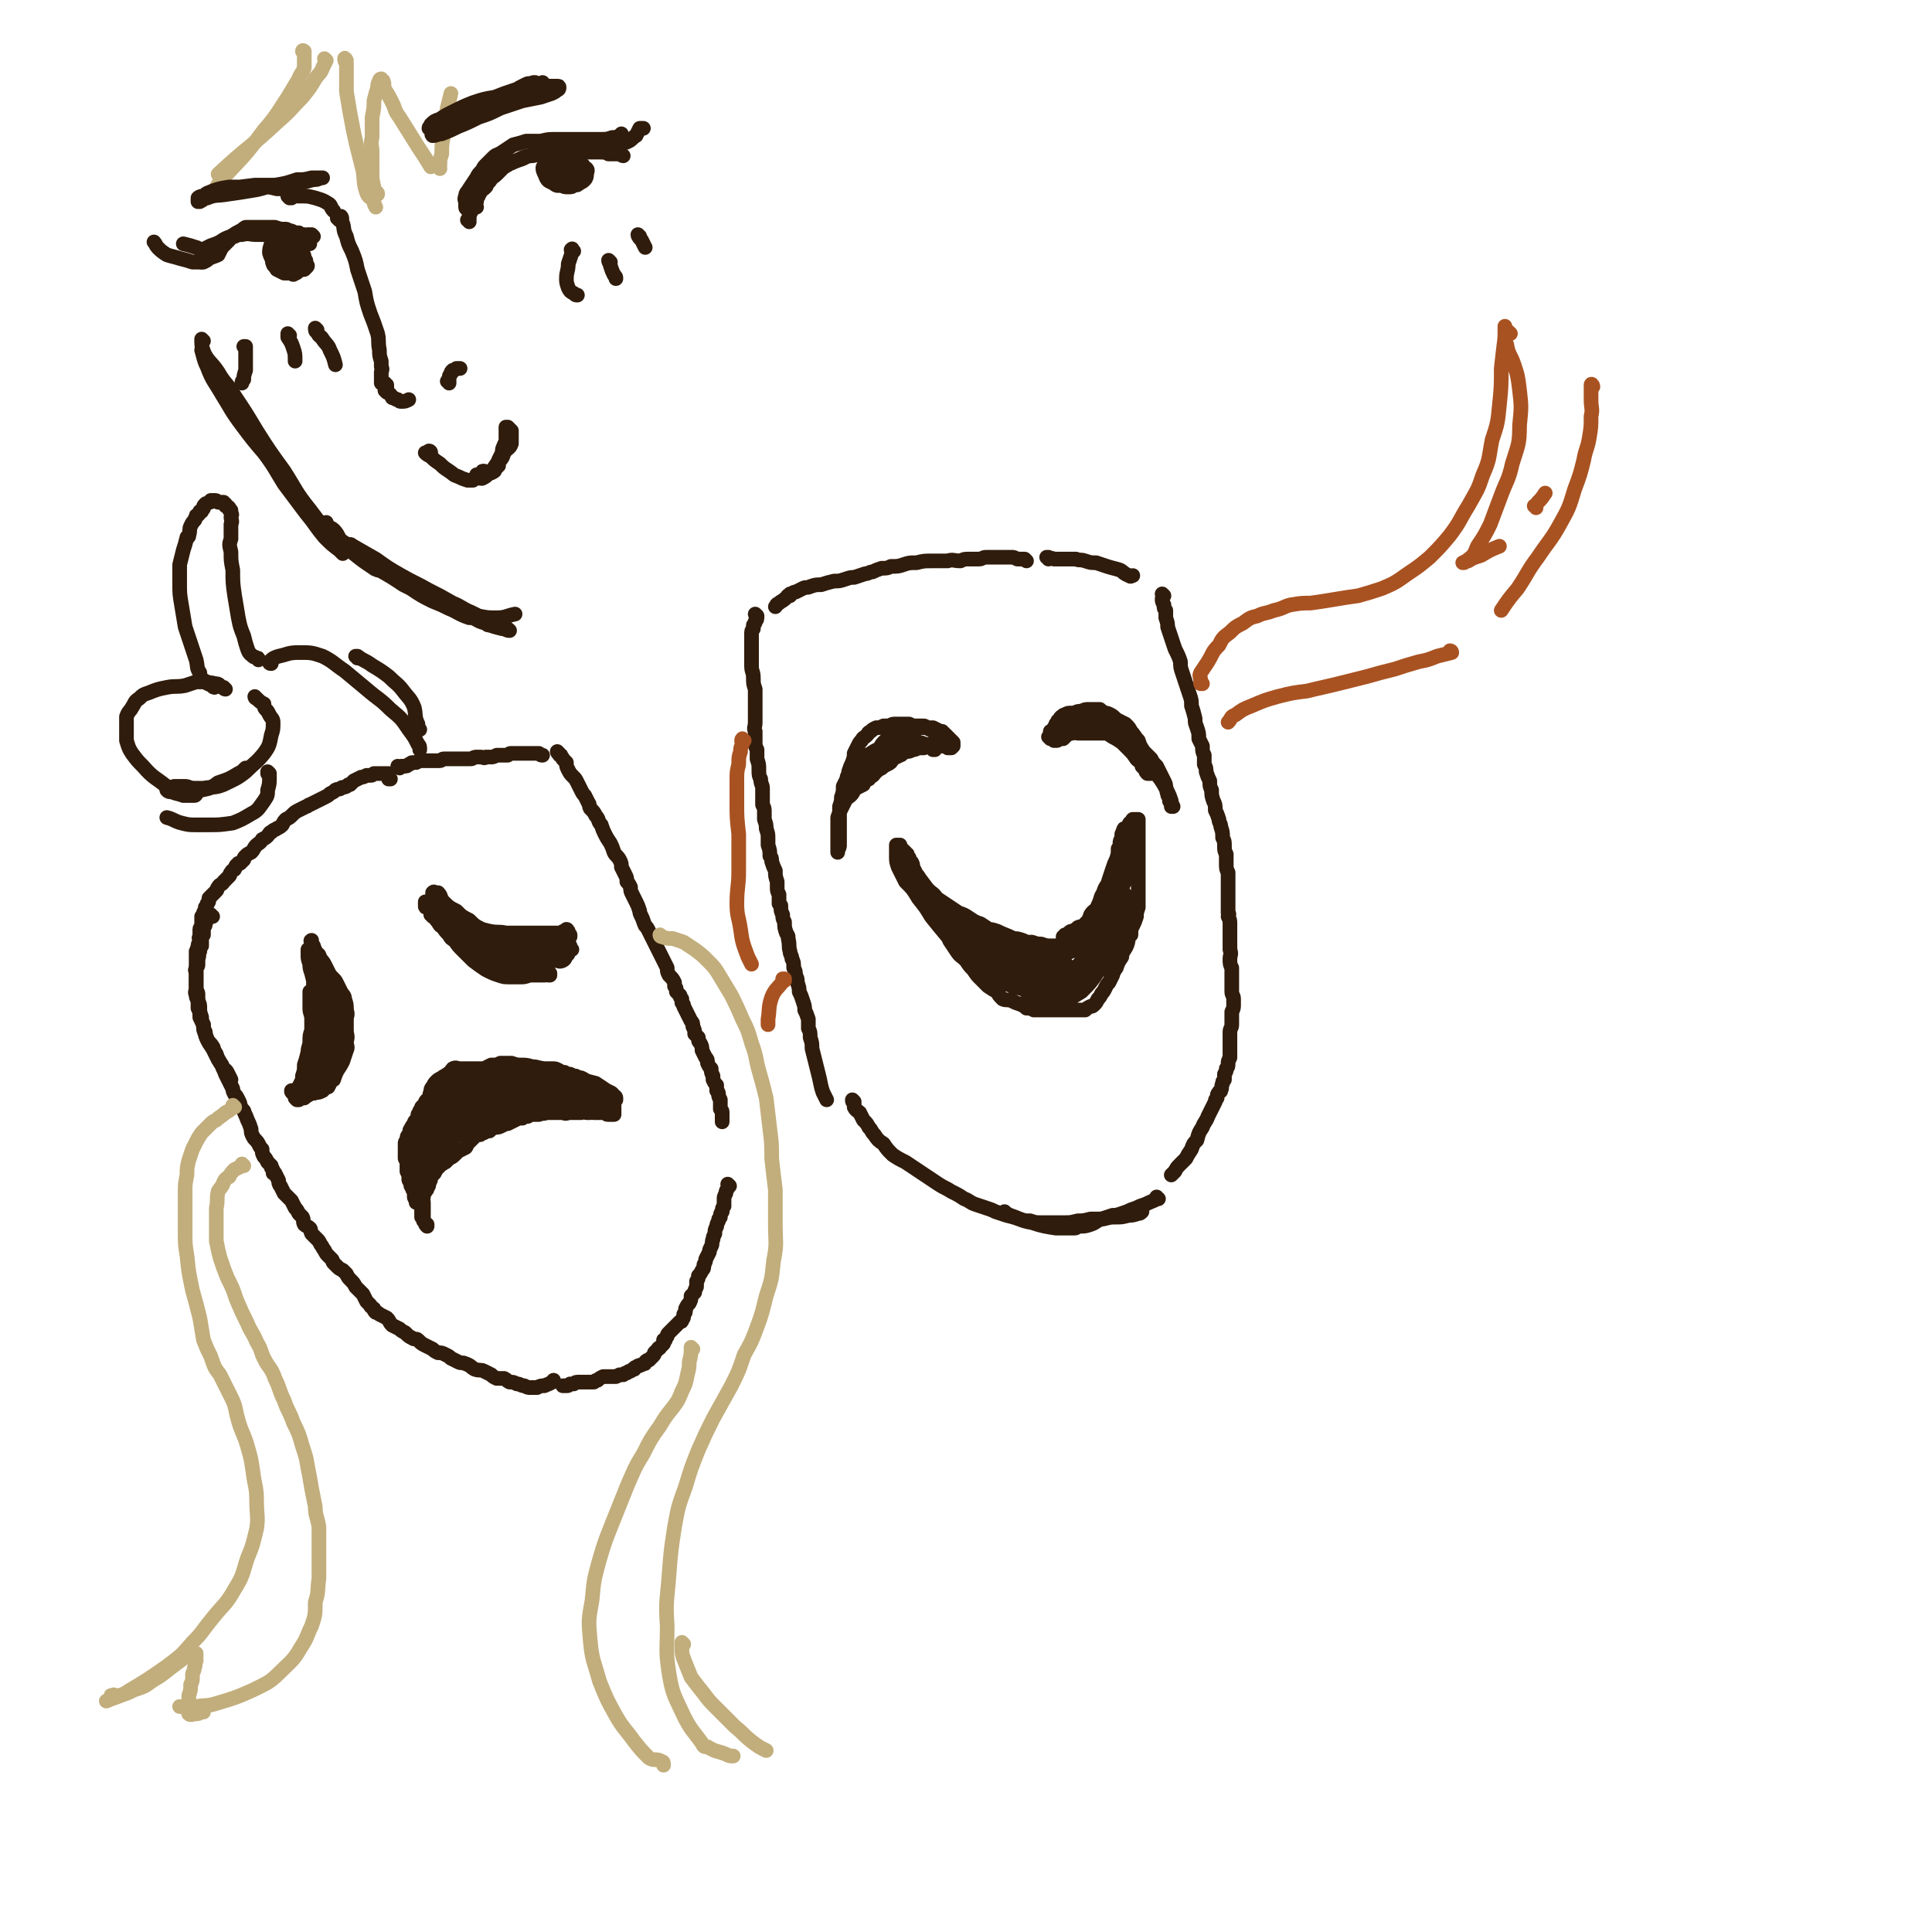 <svg viewBox='0 0 1054 1054' version='1.1' xmlns='http://www.w3.org/2000/svg' xmlns:xlink='http://www.w3.org/1999/xlink'><g fill='none' stroke='rgb(48,28,12)' stroke-width='8' stroke-linecap='round' stroke-linejoin='round'><path d='M213,425c0,0 0,0 -1,-1 0,0 0,1 0,1 0,0 0,0 0,0 0,-1 0,-1 0,-1 0,0 0,0 0,0 0,0 0,0 0,-1 0,0 0,0 0,0 0,0 0,0 0,0 0,-1 0,-1 0,-1 -1,0 -1,0 -2,0 -1,0 -1,0 -2,0 -1,0 -1,0 -2,0 -1,0 -1,0 -2,0 -1,1 -1,1 -2,1 -1,0 -1,0 -2,0 -2,1 -2,1 -3,1 -2,1 -2,1 -4,2 -1,1 -1,1 -2,2 -1,0 -1,0 -2,1 -2,1 -2,0 -3,1 -1,1 -1,0 -3,1 -1,1 -1,1 -3,2 -1,1 -1,1 -3,2 -2,1 -2,1 -4,2 -2,1 -2,1 -4,2 -1,0 -1,1 -2,1 -2,1 -2,1 -4,2 -2,1 -2,1 -4,3 -1,1 -1,1 -3,2 -1,1 -1,1 -2,3 -1,1 -1,1 -3,2 -1,1 -1,0 -3,2 -1,0 -1,1 -2,2 -1,1 -1,1 -3,2 -1,2 -2,2 -3,3 -2,2 -1,2 -3,4 0,0 0,0 0,0 -2,1 -2,1 -3,2 -1,1 -1,1 -1,2 -1,1 -1,1 -2,2 0,0 -1,0 -1,0 0,1 -1,1 -1,1 -1,1 0,1 -1,2 0,1 -1,0 -2,2 -1,1 0,1 -1,2 -2,2 -2,2 -3,3 -1,2 -2,1 -3,3 -1,1 0,1 -1,2 -1,1 -1,1 -2,2 -1,1 -1,1 -2,2 0,2 0,2 -1,3 0,1 0,1 -1,2 0,1 0,1 -1,3 0,1 0,1 -1,2 0,1 0,1 0,2 0,1 0,1 0,2 0,2 -1,2 -1,3 0,1 0,1 0,3 0,0 0,0 0,1 -1,1 0,1 0,3 -1,1 -1,1 -1,3 -1,1 0,1 -1,2 0,2 0,2 0,3 0,1 0,1 0,3 0,1 0,1 0,3 0,1 -1,1 0,2 0,1 0,1 0,3 0,1 0,1 0,2 0,1 0,1 0,2 0,2 0,2 0,3 1,2 1,1 1,3 0,2 0,2 0,3 1,2 1,2 1,4 0,2 0,2 1,5 0,2 0,2 1,4 0,2 0,2 1,4 0,2 0,2 1,4 1,2 2,2 3,4 1,1 0,1 1,3 1,2 1,2 2,4 1,1 1,2 2,3 1,3 1,2 2,5 1,2 1,2 2,4 1,2 1,2 2,4 0,1 0,1 1,3 1,1 1,1 2,3 1,2 1,2 1,3 1,2 1,2 2,3 1,3 1,2 2,5 1,2 1,2 2,5 0,2 0,2 1,4 1,2 2,2 3,4 1,2 1,2 2,3 0,2 0,2 1,4 1,1 1,1 2,3 0,0 0,0 0,0 1,1 1,1 2,2 0,1 0,1 0,1 1,1 1,1 1,3 0,0 1,0 1,0 1,2 1,2 2,4 0,1 0,2 1,3 1,2 1,2 2,4 2,2 2,2 4,4 1,2 1,2 2,4 1,1 1,1 2,3 1,1 1,1 2,2 1,2 0,2 1,4 1,1 2,1 3,2 1,1 0,1 1,3 1,1 1,1 3,3 1,1 1,1 2,3 1,1 1,2 2,3 1,2 1,2 2,3 1,1 1,1 2,2 1,1 0,1 1,2 1,1 1,1 2,2 1,1 1,1 3,2 1,1 1,1 2,2 1,2 1,2 2,3 2,2 2,2 3,4 2,2 2,2 4,4 1,2 1,2 2,4 1,1 1,1 2,2 0,1 1,1 2,2 0,1 0,1 1,2 1,0 1,0 2,1 2,1 2,1 4,2 2,2 1,2 3,4 2,1 2,1 4,2 1,1 1,1 3,2 2,2 2,2 4,3 1,1 2,0 3,1 2,2 2,2 4,3 2,1 2,1 4,2 1,1 1,1 3,2 2,0 2,0 4,1 2,1 2,1 3,2 2,1 2,1 4,2 2,1 2,0 4,1 3,1 3,2 5,3 3,1 3,0 5,1 2,1 2,1 4,2 1,1 1,1 3,2 2,0 2,0 4,0 2,1 1,1 3,2 2,0 2,0 4,1 2,0 2,1 4,1 2,1 2,1 3,1 2,0 2,0 4,0 2,-1 2,-1 4,-1 2,-1 3,-1 4,-2 1,0 0,0 1,-1 '/><path d='M218,419c0,0 -1,-1 -1,-1 0,0 0,0 0,0 0,0 0,0 0,0 1,0 1,1 2,0 1,0 1,0 1,0 2,0 2,0 3,-1 1,0 1,-1 2,-1 1,0 1,0 2,0 2,-1 2,-1 3,-1 1,0 1,0 2,0 1,0 1,0 2,0 2,0 2,0 3,0 1,0 1,0 3,0 1,0 1,-1 2,-1 1,0 1,0 2,0 2,0 2,0 3,0 2,0 2,0 3,0 1,0 1,0 2,0 2,0 2,0 3,0 1,0 1,0 2,0 1,0 1,-1 3,-1 1,0 1,0 2,0 2,0 2,1 3,0 1,0 1,0 3,0 1,0 1,0 3,-1 1,0 1,0 2,0 1,0 1,0 2,0 1,0 1,0 2,0 1,-1 1,-1 2,-1 0,0 0,0 0,0 1,0 1,0 2,0 0,0 0,0 1,0 1,0 1,0 2,0 1,0 1,0 1,0 1,0 1,0 1,0 1,0 1,0 2,0 0,0 0,0 1,0 1,0 1,0 2,0 1,0 1,0 3,0 1,1 1,1 2,1 '/><path d='M305,411c0,0 -1,-1 -1,-1 0,0 0,1 1,1 0,1 0,1 1,1 0,1 1,1 1,2 1,1 1,1 2,2 0,2 0,2 1,4 1,2 1,2 3,4 1,1 1,1 2,3 1,2 1,2 2,4 1,2 1,2 2,3 1,2 1,2 2,4 1,1 0,1 1,3 2,2 2,2 3,4 2,2 1,3 3,5 1,3 1,3 2,5 1,2 1,2 3,5 1,2 1,2 2,5 1,2 2,2 3,4 1,2 1,2 1,4 1,2 1,2 2,4 1,2 1,2 1,4 1,1 1,1 2,3 0,2 0,2 1,4 1,2 1,2 2,4 1,2 1,2 2,5 0,1 0,1 1,3 1,2 1,3 2,5 1,1 1,1 2,3 1,2 1,2 2,4 1,2 1,2 2,4 1,2 1,2 2,4 1,2 1,2 2,4 1,2 1,2 2,4 0,2 0,2 1,4 2,2 2,2 3,4 0,1 0,1 0,2 1,1 1,1 1,3 1,1 1,1 2,2 0,1 0,1 1,2 0,1 0,1 0,2 1,1 1,1 1,2 1,2 1,2 2,4 1,2 1,2 2,4 1,1 1,1 1,3 1,2 1,2 1,4 1,1 1,1 2,2 0,2 0,2 1,3 1,2 1,2 1,4 1,2 1,2 2,4 1,1 1,1 1,3 1,2 1,2 2,3 0,2 0,2 1,4 0,1 0,1 0,2 1,2 1,2 2,3 0,1 0,1 0,3 1,1 1,1 1,2 0,1 0,1 1,3 0,1 0,1 0,2 0,2 0,2 0,3 1,1 1,1 1,2 0,2 0,2 0,4 0,1 0,1 0,1 '/><path d='M398,647c0,0 -1,-1 -1,-1 0,0 1,1 0,2 0,1 -1,1 -1,3 -1,2 -1,2 -1,3 0,2 0,2 0,4 -1,1 -1,1 -1,3 -1,1 -1,1 -1,3 -1,1 -1,1 -1,2 -1,2 -1,2 -1,3 -1,2 -1,2 -1,4 -1,2 -1,2 -1,3 -1,2 0,2 -1,4 -1,2 -1,2 -1,3 -1,2 -1,2 -2,4 0,1 0,1 -1,3 0,2 0,2 -1,3 -1,2 -1,2 -2,3 0,1 0,2 -1,3 0,2 0,2 0,3 -1,2 -1,2 -1,3 -1,1 -1,1 -2,2 0,2 0,2 -1,4 -1,1 -1,1 -2,3 0,2 0,2 -1,3 0,2 0,2 -1,3 0,1 0,1 -1,1 -1,1 -1,1 -2,2 -1,1 -1,1 -2,2 -1,1 -1,1 -2,2 -1,1 -1,1 -1,2 -1,1 -1,1 -1,2 0,0 0,0 -1,0 0,1 0,1 0,2 -1,1 -1,1 -2,2 0,1 -1,0 -1,1 -1,1 -1,1 -2,2 0,1 0,1 -1,2 -1,1 -1,1 -2,2 -1,0 -1,0 -2,1 0,1 0,1 -1,1 -1,1 -1,0 -2,1 -1,0 -1,0 -2,1 -1,0 -1,0 -1,1 -1,0 -1,0 -2,1 -1,0 -1,0 -2,1 -1,0 -1,0 -2,1 -1,0 -1,0 -2,0 -1,1 -1,0 -2,1 -2,0 -2,0 -3,0 -2,0 -2,0 -4,0 -2,1 -2,1 -3,2 -1,0 -1,0 -2,1 -1,0 -1,0 -2,0 -1,0 -1,0 -2,0 -1,0 -1,0 -2,0 -1,0 -1,0 -2,0 -2,0 -2,0 -3,1 -1,0 -1,0 -2,0 -1,1 -1,1 -2,1 -1,0 -1,0 -2,0 '/><path d='M116,500c-1,0 -1,-1 -1,-1 0,0 0,0 0,0 0,1 -1,0 -1,0 -1,0 -1,1 -1,1 -1,2 0,2 -1,4 0,1 0,1 -1,2 0,1 0,1 0,2 0,1 0,1 0,2 -1,1 -1,1 -1,3 0,1 0,1 0,3 -1,1 -1,1 -1,3 -1,2 0,2 -1,4 0,1 0,1 0,3 0,1 0,1 -1,2 0,1 0,1 0,2 0,2 0,2 0,4 0,1 0,1 0,3 0,1 0,1 0,3 -1,2 0,2 0,3 0,2 1,2 1,3 0,2 0,2 0,4 1,2 1,2 1,5 1,2 1,2 2,4 0,3 0,3 1,5 1,3 1,3 2,5 2,3 2,3 4,6 1,3 1,3 3,6 1,3 2,2 3,4 1,2 1,2 2,4 '/><path d='M170,542c0,0 -1,-1 -1,-1 0,1 0,2 0,3 0,3 0,3 0,6 0,3 1,3 1,6 0,3 0,3 0,6 -1,3 -1,3 -1,6 0,3 -1,3 -1,6 -1,4 -1,4 -2,7 0,3 0,3 -1,6 0,2 0,2 -1,4 -1,2 -1,2 -2,3 -1,1 -1,1 -1,1 -1,1 -1,0 -1,0 0,0 0,0 -1,0 0,0 0,0 0,0 0,1 0,1 1,1 0,0 0,0 1,0 1,-1 1,-1 2,-2 1,-1 1,-1 2,-2 2,-2 2,-1 3,-3 1,-1 1,-1 2,-3 1,-1 1,-1 2,-3 2,-3 2,-2 3,-5 1,-2 1,-2 1,-5 1,-3 1,-3 1,-6 1,-3 1,-3 1,-6 0,-4 0,-4 0,-7 -1,-4 -1,-4 -2,-8 -1,-4 -1,-4 -2,-7 0,-3 0,-3 -1,-5 0,-2 0,-2 0,-3 0,-2 0,-2 0,-4 0,-1 0,-1 -1,-2 0,0 0,0 0,-1 0,0 0,0 0,0 0,0 0,0 0,0 0,0 0,0 0,0 1,2 1,2 2,4 0,3 0,3 1,6 1,3 1,3 1,6 0,3 0,3 0,7 0,4 0,4 0,8 0,4 0,4 0,9 0,4 0,4 -1,8 -1,4 0,4 -2,8 -1,3 -1,3 -3,5 -2,2 -2,2 -4,4 -1,2 -1,2 -2,4 -1,1 -1,1 -2,3 0,1 0,1 -1,1 0,1 0,1 0,1 0,0 0,0 0,1 0,0 0,0 0,0 0,0 0,0 1,1 0,0 0,0 1,0 1,-1 1,-1 2,-2 1,-2 1,-2 2,-4 2,-4 2,-4 3,-8 1,-4 1,-4 2,-9 1,-5 1,-5 1,-10 0,-5 1,-5 0,-10 0,-5 0,-5 -1,-9 0,-4 0,-4 -1,-7 0,-4 0,-4 0,-7 0,-3 -1,-3 -1,-6 0,-3 0,-3 -1,-6 0,-1 0,-1 0,-3 -1,0 -1,-1 -1,-1 0,0 0,1 0,1 0,1 0,1 0,2 0,2 0,2 1,5 0,2 0,2 1,5 1,4 1,4 2,8 0,4 0,4 0,8 0,4 1,4 0,9 0,4 0,4 0,8 -1,3 -1,3 -2,7 -1,3 -1,3 -2,7 -1,3 -1,3 -1,7 -1,3 -2,3 -2,5 -1,2 -1,2 -1,5 -1,0 -1,0 -1,1 0,1 0,1 0,1 0,1 0,1 0,1 0,0 1,0 1,1 1,0 1,0 2,0 1,-1 1,-1 1,-3 2,-2 2,-2 3,-5 1,-3 1,-3 2,-7 1,-5 1,-5 2,-9 1,-5 1,-5 1,-9 1,-5 1,-5 1,-9 0,-5 0,-5 0,-10 0,-4 0,-4 -1,-8 0,-4 -1,-4 -1,-7 -1,-3 -1,-3 -1,-6 -1,-3 -1,-3 -2,-5 0,-2 0,-2 0,-4 -1,-1 -1,-1 -1,-2 0,-1 0,-1 0,-2 0,0 0,0 0,0 0,0 0,0 0,0 0,0 -1,0 0,1 0,1 0,1 1,2 1,3 1,3 3,5 1,3 2,3 3,5 1,2 1,2 2,4 1,2 1,2 3,4 1,1 1,1 2,3 1,2 1,2 2,4 1,2 2,2 2,4 1,3 1,3 1,6 1,3 0,3 0,5 0,3 0,3 0,6 0,3 1,3 0,6 0,3 1,3 0,5 -1,3 -1,3 -2,6 -1,2 -1,2 -3,5 -1,2 -1,2 -2,5 -1,0 -1,0 -1,0 -1,2 -1,2 -2,4 -1,0 -1,0 -1,0 -1,1 -1,1 -2,2 -2,1 -2,1 -4,1 -1,1 -1,0 -2,0 -1,0 -1,0 -2,1 0,0 0,1 -1,1 0,0 0,0 -1,0 0,1 0,1 0,1 0,0 0,0 0,0 0,0 0,0 0,0 0,0 0,0 0,0 1,-1 1,-1 3,-2 1,-2 1,-2 3,-3 2,-2 2,-2 3,-4 2,-2 1,-2 3,-4 1,-3 2,-3 3,-6 1,-3 0,-3 1,-6 0,-4 0,-3 1,-7 0,-4 0,-4 1,-9 0,-4 0,-4 -1,-9 0,-4 0,-4 -1,-8 0,-3 -1,-3 -1,-5 0,-1 0,-1 0,-2 0,-1 0,-1 -1,-1 0,0 0,0 0,0 0,0 0,0 0,1 0,3 0,3 0,5 1,3 2,3 3,6 1,3 1,3 2,7 0,4 0,4 0,8 0,4 1,4 0,8 0,3 -1,3 -2,7 -1,4 -1,4 -3,8 -1,3 -1,3 -2,7 -1,2 -1,2 -2,4 0,1 0,1 0,1 0,0 0,0 0,-1 1,-3 1,-3 2,-5 1,-3 1,-2 2,-5 '/><path d='M236,500c0,0 0,-1 -1,-1 0,0 1,0 1,1 2,1 1,1 3,3 1,2 1,2 3,3 3,2 3,2 5,4 3,2 3,2 6,3 3,3 3,3 7,5 4,3 3,3 8,5 3,2 4,2 8,4 3,1 3,2 7,3 3,1 3,1 6,1 2,0 2,0 4,0 2,0 2,0 4,0 1,0 1,-1 2,0 1,0 1,0 1,0 0,0 0,0 0,1 0,0 0,0 0,0 0,0 0,0 -1,0 -1,0 -1,-1 -2,0 -2,0 -2,0 -4,0 -2,0 -2,0 -4,0 -3,1 -3,1 -5,1 -3,0 -3,0 -6,0 -3,0 -3,0 -6,-1 -3,-1 -3,-1 -7,-3 -3,-2 -3,-2 -7,-5 -3,-3 -3,-3 -6,-6 -2,-2 -2,-2 -4,-5 -2,-1 -2,-1 -3,-3 -2,-2 -2,-2 -4,-5 -2,-2 -2,-2 -4,-5 -1,-2 -1,-2 -2,-4 -1,-1 -1,-1 -1,-2 -1,-1 -1,-1 -1,-1 0,-1 0,-1 -1,-1 0,0 0,0 0,0 0,0 0,0 0,1 0,0 0,0 0,1 0,1 0,1 1,1 2,2 2,2 3,3 3,1 3,1 5,2 3,2 3,2 6,4 4,2 3,3 7,5 3,2 3,3 7,4 3,2 4,2 7,3 4,1 4,1 8,1 4,0 4,0 8,0 3,0 3,-1 7,-1 3,-1 3,-1 6,-1 2,-1 2,-1 4,-1 2,0 2,0 4,-1 1,0 1,0 2,-1 1,0 1,0 2,0 0,0 0,0 0,0 0,-1 0,-1 1,-1 0,0 0,0 0,0 0,-1 0,-1 0,-1 1,0 1,0 1,0 0,0 0,0 0,1 0,0 0,0 -1,1 0,0 0,0 -1,0 -1,1 -1,1 -2,1 -1,0 -2,1 -4,1 -2,0 -2,0 -5,0 -4,-1 -4,-1 -8,-1 -5,-1 -5,-1 -10,-2 -4,-1 -4,0 -9,-2 -4,-1 -4,-1 -8,-2 -4,-2 -4,-2 -7,-5 -4,-2 -4,-2 -7,-5 -4,-2 -4,-2 -7,-5 -2,-2 -1,-3 -3,-5 -1,0 -1,0 -1,0 -1,0 -1,0 -1,0 0,0 0,-1 -1,0 0,0 0,0 0,1 0,0 0,1 0,1 1,2 1,2 2,4 3,2 3,2 6,4 3,3 3,3 7,5 3,2 3,2 7,4 4,1 4,1 9,2 5,1 5,0 9,1 5,0 5,0 9,0 4,0 4,0 8,0 3,0 3,0 6,0 2,0 2,0 4,0 1,0 1,0 2,0 1,0 1,0 2,0 0,-1 0,-1 1,-1 0,0 0,0 1,-1 0,0 0,0 0,0 1,0 0,1 1,1 0,1 0,1 0,1 0,1 0,1 0,1 0,1 0,1 0,1 -1,1 -1,1 -1,2 -1,0 -1,0 -2,1 -1,1 -1,1 -3,2 -2,1 -1,2 -3,3 -3,2 -3,2 -6,3 -3,2 -3,3 -6,4 -3,0 -3,0 -5,0 -2,0 -2,0 -4,-1 -2,-1 -2,-1 -3,-3 -1,-1 -1,-1 -2,-2 0,0 0,0 -1,-1 -1,0 -1,0 -1,0 -1,-1 -1,-1 -2,-1 0,0 0,0 0,0 0,0 0,0 1,0 2,0 2,0 4,1 4,1 4,2 7,3 4,1 4,0 7,1 4,1 4,1 7,1 3,0 3,0 6,0 2,0 2,1 4,0 2,-1 1,-2 2,-3 0,0 1,0 1,-1 0,-1 0,-1 1,-2 0,-1 0,-1 0,-2 0,0 0,0 0,0 0,0 -1,0 -1,0 -1,1 -1,1 -2,1 -1,1 -1,1 -3,2 -1,1 -1,1 -3,1 -2,1 -2,1 -5,1 -2,1 -2,1 -3,2 -2,1 -2,0 -4,2 -1,0 -1,1 -1,2 0,0 0,0 0,0 1,0 1,0 2,0 2,-1 2,-1 4,-2 2,-1 2,-1 4,-2 2,-1 2,-1 4,-1 1,-1 1,0 3,-1 1,0 1,0 2,-1 1,0 1,-1 2,-1 1,-1 1,-1 2,-1 0,0 0,0 0,0 '/><path d='M228,656c0,0 -1,0 -1,-1 0,0 0,1 0,1 0,0 0,0 0,0 0,0 0,0 0,0 0,-1 0,-1 0,-1 0,-1 -1,-1 -1,-2 0,-1 0,-1 0,-3 -1,-1 -1,-1 -1,-2 -1,-1 -1,-1 -1,-3 -1,-1 -1,-1 -1,-2 0,-2 0,-2 -1,-4 0,-2 0,-2 0,-4 0,-1 0,-1 -1,-3 0,-2 0,-2 0,-3 0,-1 0,-1 0,-3 0,-1 0,-1 0,-2 0,-1 0,-1 1,-2 0,-2 0,-2 1,-3 1,-2 0,-2 1,-3 1,-2 1,-2 2,-3 0,-1 0,-1 1,-2 1,-2 1,-1 1,-3 1,-1 1,-1 1,-2 1,-1 1,-1 1,-2 1,-1 1,-1 2,-2 0,-1 0,-1 1,-2 1,-1 1,-1 2,-2 1,-1 1,-1 2,-2 1,-1 1,-1 2,-2 1,0 1,0 2,-1 1,-1 1,-1 3,-2 1,-1 1,-1 3,-1 1,-1 1,-1 2,-2 2,0 2,-1 3,-1 1,-1 2,0 3,-1 2,0 2,0 4,0 0,0 0,-1 0,-1 1,0 1,0 2,0 1,-1 1,0 1,-1 1,0 1,0 2,0 1,0 0,-1 1,-1 1,0 1,0 3,-1 2,0 2,0 4,0 2,-1 2,0 4,0 1,0 1,0 3,0 2,0 2,0 5,1 1,0 2,0 3,0 3,0 3,0 5,0 2,0 2,0 4,0 1,0 1,0 3,0 1,0 1,0 3,0 1,0 1,0 3,1 1,1 1,1 3,1 1,1 1,1 3,1 2,1 2,1 3,1 2,1 2,1 3,1 2,1 2,1 3,2 2,0 2,1 3,1 2,1 2,1 3,2 2,1 2,1 4,2 0,1 0,1 1,1 1,1 1,1 2,2 1,0 1,0 1,1 1,0 1,0 1,0 0,0 0,0 1,1 0,0 0,-1 0,-1 0,0 0,-1 -1,-1 -1,-2 -2,-2 -4,-3 -3,-2 -3,-2 -6,-4 -4,-1 -4,-1 -7,-2 -4,-1 -4,-1 -7,-2 -3,-1 -3,-2 -6,-2 -3,-1 -3,-1 -6,-2 -3,0 -3,0 -7,-1 -3,0 -3,-1 -7,-1 -3,0 -3,0 -6,-1 -3,0 -3,0 -6,0 -2,1 -2,1 -5,1 -2,1 -2,1 -4,2 -2,0 -2,0 -4,0 -2,0 -2,0 -4,0 -2,0 -2,0 -5,0 -2,0 -2,-1 -4,0 -1,1 -1,2 -3,3 -1,1 -2,1 -3,2 -2,1 -2,1 -3,2 -1,1 -1,1 -2,3 -1,1 -1,1 -1,3 -1,1 0,1 -1,3 -1,2 -1,2 -1,4 -1,1 -1,1 -2,3 0,2 0,2 0,4 0,3 0,3 0,5 0,2 0,2 0,5 0,2 0,2 -1,4 0,2 0,2 0,4 0,0 -1,0 -1,0 0,2 0,2 0,3 0,2 0,2 0,4 0,0 0,0 0,0 0,2 0,2 -1,3 0,2 0,2 0,3 0,1 0,1 0,1 1,2 1,2 2,3 0,2 0,2 0,4 0,2 0,2 0,4 1,2 1,2 1,4 0,1 0,1 0,2 0,1 0,1 0,2 0,1 0,1 0,2 0,1 0,1 0,2 0,0 0,1 0,1 1,1 1,1 1,1 1,1 0,1 1,1 0,1 0,1 0,1 0,0 0,0 0,0 0,0 0,0 0,0 -1,-1 -1,-1 -1,-2 -1,-1 -1,-1 -1,-2 -1,-1 -1,-1 -1,-1 0,-1 0,-1 0,-1 0,-1 0,-1 0,-2 0,-1 0,-1 0,-3 0,-1 0,-1 0,-2 1,-2 0,-2 1,-3 0,-1 0,-1 1,-3 1,-1 1,-1 1,-2 1,-1 1,-1 1,-3 1,-1 1,-1 1,-3 1,-1 1,-1 2,-2 1,-2 1,-2 2,-3 1,-1 1,-1 2,-2 1,0 1,-1 2,-1 1,-1 1,-1 2,-2 2,-1 2,-1 3,-2 1,-1 1,-1 2,-2 2,-1 2,-1 4,-2 1,-1 0,-1 1,-2 1,-1 1,-1 2,-2 1,-1 1,-1 2,-2 1,-1 2,-1 3,-1 1,-1 1,-1 2,-1 1,-1 1,-1 3,-1 1,-1 1,-1 3,-2 2,0 2,0 4,-1 2,-1 2,-1 3,-1 2,-1 2,-1 4,-2 2,-1 2,-1 4,-1 1,-1 1,-1 3,-1 1,-1 1,-1 3,-1 1,0 1,0 3,0 2,-1 2,0 4,-1 1,0 1,0 3,0 1,0 1,0 3,0 1,0 1,0 3,0 1,0 1,1 3,0 1,0 1,0 2,0 2,0 2,0 3,0 1,0 1,0 2,0 2,-1 2,0 3,0 1,0 1,0 2,0 1,0 1,-1 2,0 2,0 2,0 3,0 2,0 1,0 3,0 1,1 1,1 2,1 0,0 0,0 1,0 0,0 0,0 0,0 1,0 1,0 1,0 0,0 0,0 1,0 0,0 0,0 0,0 0,-1 0,-1 0,-1 0,-1 0,-1 0,-2 0,-1 0,-1 0,-2 0,0 0,-1 -1,-1 -2,-1 -2,-1 -4,-2 -4,-2 -4,-2 -7,-4 -4,-1 -3,-1 -7,-3 -3,-1 -3,-1 -7,-2 -3,-1 -3,-1 -7,-2 -3,0 -3,0 -7,0 -4,0 -4,0 -8,0 -3,0 -3,0 -7,0 -4,0 -4,0 -8,0 -3,1 -3,1 -6,2 -3,0 -3,0 -6,1 -3,1 -3,1 -6,2 -2,1 -2,1 -5,2 -2,2 -2,2 -5,4 -2,1 -2,1 -5,3 -2,2 -2,2 -4,4 -2,2 -2,2 -3,4 -2,3 -1,3 -2,5 -1,3 -1,3 -2,6 0,3 0,3 0,6 -1,2 -1,2 0,5 0,1 0,1 0,2 0,1 0,1 0,2 0,0 0,0 0,0 0,-1 0,-1 0,-2 0,-2 0,-2 0,-4 1,-3 1,-3 2,-6 2,-5 2,-5 5,-8 3,-5 3,-5 6,-10 4,-4 4,-4 8,-7 5,-3 5,-3 10,-6 5,-2 5,-3 11,-4 6,-2 6,-2 12,-3 5,-1 5,-1 10,-2 3,0 3,-1 6,0 2,0 2,0 3,0 1,1 1,1 1,2 0,1 0,1 0,2 -1,1 -1,1 -3,1 -2,1 -2,1 -4,1 -5,1 -5,1 -9,2 -6,1 -6,1 -12,3 -6,1 -6,1 -12,3 -5,2 -5,2 -10,4 -4,2 -4,3 -8,6 -3,2 -3,3 -6,6 -2,2 -2,2 -4,4 -1,2 -1,2 -2,5 -1,2 -1,2 -1,4 0,3 0,3 -1,5 0,1 0,1 0,2 0,0 0,0 0,1 0,0 0,0 0,1 0,0 1,0 1,0 0,0 0,-1 0,-1 0,-1 0,-1 0,-2 1,-2 1,-2 2,-3 2,-3 2,-3 4,-5 3,-4 3,-4 6,-8 4,-5 4,-5 8,-10 5,-4 5,-4 9,-7 5,-3 5,-3 10,-4 4,-2 5,-1 9,-2 5,0 5,0 10,0 4,0 4,0 8,0 3,0 3,0 6,0 1,0 1,0 2,1 0,0 0,0 0,0 1,1 0,1 0,1 -1,0 -1,0 -2,0 -3,0 -3,0 -7,0 -4,0 -4,0 -8,0 -5,1 -5,1 -10,2 -6,1 -6,1 -11,3 -5,2 -6,2 -11,3 -5,2 -5,2 -9,4 -4,2 -4,3 -7,6 -2,2 -1,2 -3,5 -1,2 -1,2 -2,4 -1,2 0,3 -1,5 -1,2 -1,2 -1,4 -1,0 -1,0 -1,1 0,0 0,0 0,0 1,-1 1,-1 2,-1 2,-2 2,-2 4,-4 3,-3 3,-2 6,-5 4,-4 4,-4 8,-7 5,-4 4,-5 9,-8 6,-3 6,-4 12,-6 5,-2 5,-2 11,-4 5,-1 5,-1 10,-2 4,0 4,0 8,-1 4,0 4,0 8,0 3,0 3,0 5,1 1,0 2,0 3,1 0,0 0,0 0,1 1,0 1,0 0,0 0,1 0,1 -1,1 -2,0 -2,0 -4,0 -3,0 -3,0 -6,0 -4,0 -4,-1 -8,0 -5,0 -5,0 -10,1 -6,1 -6,0 -11,1 -6,2 -6,2 -12,4 -6,2 -6,2 -12,5 -4,2 -4,3 -8,6 -3,3 -3,3 -5,6 -1,2 -1,2 -2,5 0,1 0,1 -1,3 0,0 0,0 0,0 0,1 0,1 0,2 0,0 0,0 1,1 0,0 0,0 0,0 1,0 1,0 2,-1 1,-1 1,-1 3,-2 '/><path d='M277,608c-1,0 -2,-1 -1,-1 0,0 1,0 2,0 5,-2 5,-3 10,-5 5,-2 6,-1 11,-2 5,0 5,0 9,0 4,-1 4,-1 8,0 3,0 3,0 6,0 2,0 2,1 4,1 2,0 2,0 3,0 0,0 0,0 1,0 0,0 0,0 0,0 -1,0 -1,0 -2,0 -2,-1 -2,-1 -4,-1 -3,-1 -3,-1 -6,-1 -4,-1 -4,-1 -8,0 -4,0 -4,0 -9,1 -4,1 -4,1 -9,2 -6,1 -6,1 -11,2 -5,1 -5,1 -10,2 -3,1 -3,1 -6,2 '/><path d='M262,618c0,0 -1,0 -1,-1 0,0 0,1 1,0 2,-2 2,-2 5,-4 4,-3 5,-3 9,-6 6,-3 6,-3 12,-6 5,-2 5,-2 11,-3 4,-1 4,-1 8,-1 2,0 2,0 5,0 2,1 2,1 3,2 1,1 1,1 2,1 0,1 1,1 0,1 0,1 -1,0 -2,1 -3,0 -3,0 -6,1 -5,0 -5,0 -10,0 -1,1 -1,1 -3,1 -7,1 -7,1 -13,2 -7,1 -7,1 -14,3 -4,1 -4,2 -8,5 -1,1 -1,1 -2,3 '/><path d='M560,306c0,0 -1,-1 -1,-1 0,0 0,0 0,0 0,0 0,0 0,0 0,0 0,0 -1,0 0,0 0,0 -1,0 0,0 0,0 0,0 -1,0 -1,0 -2,0 -2,-1 -2,-1 -3,-1 -2,0 -2,0 -4,0 -2,0 -2,0 -4,0 -3,0 -3,0 -6,0 -2,0 -2,1 -4,1 -2,0 -2,0 -5,0 -3,0 -3,0 -5,1 -4,0 -4,-1 -7,0 -4,0 -4,0 -8,0 -5,0 -5,0 -9,1 -4,0 -4,0 -7,1 -3,1 -3,1 -7,1 -2,1 -2,1 -5,1 -3,1 -3,1 -5,2 -2,0 -2,1 -4,1 -3,1 -3,1 -6,2 -2,0 -2,0 -5,1 -3,1 -3,1 -6,1 -4,1 -4,1 -7,2 -3,0 -3,0 -6,1 -2,1 -2,0 -4,1 -2,1 -2,1 -4,2 -2,0 -1,1 -3,1 0,1 0,1 0,1 -2,0 -1,0 -2,1 -2,2 -3,2 -4,3 -2,1 -1,1 -2,2 '/><path d='M413,336c0,0 0,0 -1,-1 0,0 1,1 1,1 0,2 0,2 -1,3 0,1 0,1 -1,2 0,1 0,1 0,2 -1,1 -1,1 -1,3 0,1 0,1 0,3 0,2 0,2 0,4 0,2 0,2 0,5 0,3 0,3 0,5 0,4 1,3 1,7 0,3 0,3 1,6 0,2 0,2 0,5 0,2 0,2 0,4 0,2 0,2 0,5 0,2 0,2 0,4 0,3 -1,3 0,5 0,3 0,3 0,5 0,3 0,3 1,5 0,3 0,3 0,5 1,3 1,3 1,6 0,3 0,3 1,5 0,3 1,3 1,5 0,2 0,2 0,4 0,2 0,2 0,5 1,2 1,2 1,4 0,2 0,2 0,4 1,3 1,3 1,5 1,3 1,3 1,5 0,2 0,2 0,4 1,3 1,3 1,6 1,1 1,1 1,3 1,3 1,3 2,5 0,3 0,3 1,6 0,2 0,2 0,3 0,2 0,2 1,4 0,3 0,3 0,5 1,1 1,1 1,1 0,3 0,3 1,5 0,2 0,2 1,4 0,3 0,3 1,6 1,2 1,1 1,3 1,4 0,4 1,7 0,2 1,2 1,4 1,2 1,2 1,5 1,2 1,2 1,4 1,2 1,2 1,4 1,3 1,3 1,5 1,2 1,2 2,5 1,3 1,3 1,5 1,2 1,2 2,5 0,2 0,2 0,5 1,2 1,2 1,5 1,3 1,3 1,6 1,4 1,4 2,8 1,4 1,4 2,8 1,5 1,5 2,8 1,2 1,2 2,4 '/><path d='M572,305c0,-1 -1,-1 -1,-1 0,0 0,0 1,0 1,1 1,0 3,1 2,0 2,0 3,0 2,0 2,0 4,0 2,0 2,0 5,0 2,1 2,0 5,1 3,1 3,1 6,1 3,1 3,1 6,2 3,1 4,1 7,2 2,1 2,2 5,3 1,1 1,0 2,0 '/><path d='M635,325c0,0 -1,-1 -1,-1 0,0 0,0 0,0 1,1 0,1 0,3 0,1 0,1 1,3 0,2 0,2 1,3 0,2 0,2 0,4 1,3 1,3 1,5 1,3 1,3 2,6 1,3 1,3 2,6 2,4 2,4 3,7 0,3 0,3 1,6 1,3 1,3 2,6 1,3 1,3 2,6 1,3 1,3 1,6 1,3 1,3 2,7 0,3 0,2 1,5 1,3 1,3 1,6 1,2 1,2 2,4 0,3 0,3 1,5 0,3 0,3 0,5 1,2 1,2 1,4 1,3 1,3 2,5 0,3 0,3 1,5 0,3 0,3 1,6 1,2 1,2 1,5 1,2 1,2 2,5 0,2 1,2 1,4 1,3 1,3 1,6 1,2 1,2 1,4 0,3 0,3 1,5 0,3 0,3 0,5 0,3 0,3 1,5 0,0 0,0 0,0 0,2 0,2 0,4 0,1 0,1 0,1 0,2 0,2 0,4 0,0 0,0 0,0 0,2 0,2 0,4 0,1 0,1 0,2 0,2 0,2 0,4 0,2 0,2 0,3 1,1 0,1 0,2 1,2 1,2 1,4 0,2 0,2 0,4 0,2 0,2 0,5 0,2 0,2 0,5 1,3 0,3 0,5 0,3 0,3 1,5 0,2 0,2 0,5 0,2 0,2 0,4 0,2 0,2 0,4 0,2 1,2 1,4 0,1 0,1 0,3 0,2 0,2 -1,4 0,2 0,2 0,4 0,1 0,1 0,3 0,2 -1,2 -1,4 0,1 0,1 0,3 0,2 0,2 0,3 0,1 0,1 0,3 0,1 0,1 0,3 0,1 0,1 0,2 -1,2 -1,2 -1,3 0,2 0,2 -1,3 0,2 0,1 -1,3 0,1 0,1 0,3 -1,1 -1,1 -1,2 -1,2 0,2 -1,4 0,1 -1,0 -1,1 -1,1 -1,1 -1,3 -1,1 -1,1 -1,2 -1,2 -1,2 -2,4 -1,2 -1,2 -2,4 -1,3 -2,3 -3,6 -2,3 -2,3 -3,7 -2,2 -2,2 -3,5 -2,3 -2,3 -3,5 -2,2 -2,2 -3,3 -2,2 -2,2 -3,4 -1,1 -1,1 -2,2 '/><path d='M466,601c0,0 -1,-1 -1,-1 0,1 0,1 1,2 0,1 0,1 0,2 1,2 2,2 3,3 1,2 1,2 2,4 2,2 2,2 3,4 2,2 1,2 3,4 2,3 2,3 5,5 2,3 2,3 5,6 3,2 3,2 7,4 3,2 3,2 6,4 3,2 3,2 6,4 3,2 3,2 6,4 3,2 4,2 7,4 4,2 4,2 7,4 3,1 3,2 6,3 3,1 3,1 6,2 3,1 3,1 5,2 3,1 3,1 6,2 4,1 4,1 7,2 3,1 3,1 6,1 3,1 3,1 6,1 3,0 3,0 7,0 3,0 3,0 6,0 3,0 3,0 7,-1 3,0 3,0 7,-1 4,0 4,0 7,0 4,-1 4,-1 7,-1 3,0 3,0 7,-1 2,0 2,0 5,-1 1,0 1,0 2,-1 '/><path d='M632,654c0,0 -1,0 -1,-1 0,0 1,1 0,1 -1,1 -2,1 -4,2 -2,1 -2,1 -5,2 -2,1 -2,1 -5,2 -2,1 -2,1 -5,2 -3,1 -3,1 -5,1 -3,1 -3,1 -6,2 -3,1 -3,2 -6,3 -3,1 -3,1 -7,1 -1,1 -1,1 -2,1 -5,0 -5,0 -10,0 -6,-1 -7,-1 -13,-3 -6,-1 -6,-2 -12,-4 -2,-1 -2,-1 -3,-2 '/><path d='M515,400c-1,0 -1,-1 -1,-1 -1,0 -1,1 -1,1 -1,0 -1,0 -2,0 -1,0 -1,0 -2,-1 0,0 0,0 -1,-1 -1,0 -1,0 -2,-1 -1,0 -1,-1 -2,-1 -2,0 -2,0 -4,0 -2,0 -2,0 -4,-1 -1,0 -1,0 -2,0 -2,0 -2,0 -3,0 -1,0 -1,0 -3,0 -1,0 -1,0 -3,1 -1,0 -2,0 -3,0 -2,1 -2,1 -4,1 -2,1 -2,1 -3,2 -2,1 -1,1 -2,2 -2,2 -2,1 -3,3 -1,1 -1,1 -2,3 -1,2 -1,2 -2,4 0,2 0,2 -1,5 -1,2 -1,2 -2,5 0,2 -1,2 -1,4 -1,2 -1,2 -2,4 0,3 0,3 -1,6 0,2 0,2 -1,5 0,2 0,2 0,4 0,2 0,2 0,4 0,2 0,2 0,4 0,2 0,2 0,5 0,2 0,2 0,4 0,1 0,1 -1,3 0,1 0,1 0,1 0,0 0,0 0,0 0,0 0,0 0,-1 0,-2 0,-2 0,-4 0,-2 0,-2 0,-4 0,-2 0,-2 0,-5 0,-2 0,-2 0,-5 1,-3 1,-3 2,-5 1,-2 1,-2 2,-4 1,-2 2,-2 3,-3 2,-2 1,-2 3,-4 2,-1 2,-1 4,-2 0,-1 0,-1 0,-1 1,-1 1,-1 3,-2 0,0 0,0 0,0 1,-2 2,-1 3,-3 0,0 0,0 0,0 2,-2 2,-2 4,-3 1,-1 1,-1 3,-2 0,0 0,0 0,0 2,-1 2,-1 3,-3 2,-1 2,-1 4,-2 1,0 1,-1 3,-2 2,0 2,0 4,-1 1,0 1,0 3,-1 1,0 1,0 3,0 1,-1 1,-1 2,-1 2,0 2,0 3,0 1,0 1,0 2,0 2,0 2,0 3,0 1,0 1,0 1,0 1,0 1,0 1,0 1,0 1,1 1,1 1,0 1,0 2,0 0,0 0,0 0,0 1,-1 1,-1 1,-1 0,-1 0,-1 0,-2 -1,-1 -1,-1 -2,-2 -1,-1 -1,-1 -2,-2 -1,-1 -1,-1 -3,-2 -2,-1 -2,-1 -4,-2 -2,0 -2,0 -5,0 -3,0 -3,0 -6,1 -3,0 -3,0 -6,1 -2,1 -2,1 -4,2 -1,0 -2,0 -3,1 -1,1 -1,1 -2,2 -2,2 -2,2 -3,4 -2,2 -1,3 -3,5 -1,2 -1,2 -2,4 -1,2 -1,2 -2,4 0,2 0,2 -1,4 -1,1 -1,1 -1,1 0,1 0,1 -1,1 0,0 0,0 0,0 -1,0 -1,0 -1,0 0,-1 0,-1 0,-2 0,-2 0,-2 1,-3 0,-3 1,-3 2,-5 2,-2 2,-2 4,-3 2,-3 2,-3 4,-5 3,-2 3,-2 5,-3 3,-1 3,-1 6,-2 1,0 1,0 3,-1 1,0 1,0 2,0 1,0 1,0 1,0 1,0 1,0 1,0 1,0 1,0 1,0 0,0 -1,1 -1,1 -2,1 -2,1 -3,1 -3,1 -3,1 -6,1 -4,1 -4,1 -7,2 -4,1 -4,1 -7,3 -3,2 -4,1 -6,4 -2,2 -2,3 -4,5 0,2 0,2 -1,3 0,0 0,0 0,0 0,1 0,1 0,2 1,0 1,0 2,0 1,0 1,0 2,0 2,-1 2,-1 4,-3 0,0 0,0 0,0 2,-2 2,-2 5,-4 0,-1 0,-1 1,-1 3,-2 3,-2 6,-4 3,-2 3,-3 6,-4 3,-2 3,-2 6,-2 2,-1 2,-1 5,-1 1,-1 2,-1 3,0 2,0 2,0 3,1 1,1 1,1 2,1 0,1 0,0 0,1 0,0 0,0 0,0 0,0 0,0 0,0 0,0 0,0 0,0 1,0 1,0 1,0 '/><path d='M573,403c0,0 0,-1 -1,-1 0,0 1,1 1,0 0,0 0,0 0,-1 0,-1 0,-1 0,-2 1,0 1,0 2,-1 0,-1 0,-1 0,-1 1,-1 1,-1 1,-2 1,-1 1,-1 2,-2 1,-1 1,-1 2,-2 0,-1 0,-1 1,-1 1,-1 2,-1 3,-1 1,0 1,0 2,0 2,-1 2,-1 4,-1 2,-1 2,-1 4,-1 2,0 2,0 4,0 1,0 1,0 2,0 1,1 1,1 3,2 1,0 1,0 3,1 2,1 2,2 4,3 2,1 2,1 4,2 2,2 2,2 3,4 2,2 2,3 4,5 1,3 1,3 3,6 2,2 2,2 4,4 1,2 1,2 3,4 1,2 1,2 2,4 1,2 1,2 2,4 1,2 1,2 1,4 1,1 0,1 1,3 0,1 0,1 1,2 0,1 0,1 0,2 1,1 1,1 1,2 0,1 0,1 0,1 0,0 0,0 1,0 0,0 0,0 0,0 -1,-2 -1,-2 -1,-3 -1,-3 -1,-3 -2,-5 -2,-4 -2,-4 -4,-7 -3,-4 -3,-4 -6,-8 -3,-4 -3,-5 -7,-8 -2,-3 -2,-3 -6,-5 -2,-2 -2,-2 -5,-3 -3,-1 -3,-1 -6,-1 -2,0 -2,0 -5,0 -3,0 -3,0 -5,0 -3,0 -3,0 -5,0 -1,0 -1,-1 -3,0 -1,0 -1,0 -3,1 -1,1 -1,1 -2,2 -1,0 -1,0 -2,0 -1,1 -1,1 -2,1 0,0 0,0 -1,0 0,0 0,0 0,0 0,-1 0,-1 1,-1 1,-1 1,-1 2,-2 2,0 2,0 4,-1 3,0 3,-1 6,-1 3,0 3,-1 6,0 3,0 4,-1 7,0 3,1 3,1 6,3 2,1 2,1 5,3 2,2 2,2 4,4 2,2 2,2 4,5 1,1 1,1 3,2 0,1 0,1 0,2 1,1 1,1 2,2 0,1 0,1 1,2 1,0 1,0 2,0 0,0 0,0 0,0 0,0 0,0 0,0 1,-1 1,-1 1,-1 0,-2 0,-2 -1,-3 -1,-3 -1,-3 -2,-5 -3,-3 -3,-3 -6,-6 -3,-3 -3,-4 -7,-6 -2,-3 -2,-3 -5,-4 -2,-2 -2,-2 -5,-3 -2,-1 -2,0 -4,-1 -3,0 -3,0 -5,0 -2,-1 -2,0 -4,-1 -2,0 -2,0 -4,0 -1,0 -1,0 -2,0 -1,-1 -1,-1 -2,-1 -1,0 -2,0 -3,0 -1,1 -1,1 -1,2 -1,0 -1,0 -1,1 -1,1 0,1 0,2 0,0 0,0 0,0 1,0 1,0 1,0 2,-1 1,-1 3,-1 2,-1 2,-1 4,-1 3,0 3,0 6,0 2,0 2,-1 4,0 2,0 2,0 4,1 2,2 2,2 4,3 0,1 0,0 1,0 '/><path d='M491,465c0,-1 -1,-1 -1,-1 0,-1 1,0 1,0 0,2 0,2 0,4 1,1 2,1 3,3 1,3 1,3 3,5 1,3 1,3 3,5 3,2 3,2 6,4 3,3 3,2 5,5 3,2 3,2 6,4 3,2 3,2 6,4 3,1 3,1 6,3 3,2 3,2 6,3 3,2 3,2 6,4 2,1 2,1 5,2 3,1 3,1 6,2 3,0 3,0 6,1 2,1 2,1 5,1 3,1 3,1 5,1 3,1 3,1 5,1 2,0 2,0 4,0 2,-1 2,-1 5,-1 2,-1 2,-1 4,-2 1,-1 1,-1 3,-2 1,-1 1,-1 3,-3 1,-1 1,-1 2,-2 1,-1 1,-1 2,-3 2,-1 2,-1 3,-2 1,-2 1,-2 3,-4 1,-1 1,-1 2,-3 1,-1 1,-1 2,-3 1,-1 1,-1 2,-2 1,-1 1,-1 2,-2 1,-1 1,-1 1,-3 1,-1 1,-1 1,-3 1,-2 1,-2 1,-3 1,-2 1,-2 2,-3 0,-1 0,-1 1,-3 0,-1 0,-1 1,-2 0,-1 0,-1 1,-2 0,-1 0,-1 0,-3 0,-1 0,-1 0,-2 0,0 0,0 0,-1 0,0 0,0 0,-1 0,0 0,0 0,0 0,0 0,0 0,0 1,1 0,0 0,0 0,0 0,0 0,0 0,0 0,0 0,0 0,0 0,0 0,0 0,0 0,0 0,0 0,-1 0,-1 0,-1 0,0 1,0 1,0 0,-1 0,-1 0,-1 0,0 0,0 0,0 0,-1 0,-1 0,-1 0,-1 0,-1 0,-1 0,-1 0,-1 0,-2 0,-1 0,-1 0,-1 0,-1 1,-1 1,-1 0,-1 0,-1 0,-1 0,0 0,0 0,-1 0,0 0,0 0,0 0,0 0,0 0,0 0,1 0,1 0,2 -1,0 -1,0 -1,0 0,1 0,1 0,2 0,0 0,0 0,1 0,2 0,2 -1,4 0,3 0,3 0,5 -1,3 -1,3 -2,5 0,1 0,1 0,2 -1,3 -1,4 -3,7 -1,3 -2,3 -4,6 -2,3 -2,3 -4,6 -1,2 -1,2 -3,4 0,0 0,0 -1,0 -1,2 -1,2 -3,4 -2,2 -2,2 -4,3 -1,2 -1,2 -2,3 -2,1 -2,0 -4,1 -1,1 -1,1 -3,2 -1,0 -1,0 -2,1 0,0 0,0 -1,1 0,0 0,0 0,0 -1,0 -1,0 -1,0 0,0 0,0 0,0 0,1 0,1 -1,1 0,1 0,1 0,1 1,0 1,0 1,0 1,0 1,0 1,0 2,0 2,0 4,-1 1,-1 1,-1 2,-2 2,-3 2,-3 4,-5 2,-2 2,-2 3,-5 2,-3 3,-2 4,-5 2,-4 1,-4 3,-7 1,-4 2,-3 3,-7 1,-3 1,-3 2,-6 1,-3 1,-3 2,-5 1,-3 1,-3 1,-6 1,-1 1,-1 1,-3 0,-1 0,-1 1,-3 0,-1 0,-1 0,-2 1,-1 0,-1 1,-2 0,-1 0,-1 1,-1 1,-1 1,-1 2,-2 0,-1 0,-1 1,-1 0,-1 0,-1 1,-1 0,0 -1,0 0,-1 0,0 0,0 0,0 0,0 0,0 0,0 1,0 1,0 1,0 0,0 0,0 1,0 0,0 0,0 0,0 0,0 0,0 0,0 0,0 1,0 1,0 0,1 0,1 0,1 0,1 0,1 0,2 0,2 0,2 0,3 0,2 0,2 0,4 0,2 0,2 0,4 0,2 0,2 0,5 0,3 0,3 0,5 0,3 0,3 0,6 0,4 0,4 0,7 0,3 0,3 0,5 0,3 0,3 0,6 -1,3 -1,3 -1,5 -1,3 -1,3 -2,5 -1,2 -1,2 -1,5 -1,0 -1,0 -1,0 -1,2 0,2 -1,5 -1,3 -2,3 -3,6 0,0 0,0 0,1 -2,3 -2,3 -3,6 -1,1 -1,2 -2,3 0,1 0,1 0,1 -1,2 -1,2 -2,4 -1,1 -1,1 -2,3 -1,2 -1,2 -2,3 -1,2 -1,2 -2,3 -1,2 -1,2 -2,3 -1,1 -1,1 -2,1 -2,1 -2,1 -3,2 -2,0 -2,0 -3,0 -2,0 -2,0 -4,0 -2,0 -2,0 -5,0 -2,0 -2,0 -5,0 -2,0 -2,0 -4,0 -2,0 -2,0 -3,0 -2,0 -2,0 -4,0 -2,-1 -2,-1 -4,-1 -1,-1 -1,-1 -3,-2 -3,-1 -3,-1 -5,-2 -2,-1 -3,0 -5,-1 -2,-2 -2,-2 -3,-4 -2,-1 -2,-1 -5,-3 -2,-2 -2,-2 -4,-4 -2,-2 -2,-2 -4,-5 -2,-2 -2,-2 -4,-5 -3,-3 -3,-2 -5,-5 -2,-3 -2,-3 -4,-6 -1,-3 -1,-3 -3,-5 -2,-3 -2,-3 -3,-6 -1,-3 -1,-3 -2,-6 -1,-3 -1,-3 -2,-5 0,-2 0,-2 -1,-4 -1,-2 -2,-2 -3,-4 -1,-2 -1,-2 -2,-3 -1,-2 -1,-2 -2,-3 -1,-2 -1,-2 -2,-4 0,-1 0,-2 -1,-3 -1,-1 -1,-1 -1,-2 -1,-1 -1,-1 -1,-1 0,0 0,0 0,0 0,0 0,0 0,0 0,0 0,-1 0,-1 0,0 0,0 0,1 1,1 1,1 1,3 2,3 2,4 4,7 3,4 3,4 6,8 4,5 3,5 7,9 3,4 3,4 6,8 3,4 4,4 7,8 3,5 3,5 6,9 2,3 2,3 5,7 1,2 1,2 2,4 1,1 1,1 2,2 0,0 0,1 0,0 0,0 0,0 0,0 0,-2 0,-2 -1,-3 -1,-2 -1,-2 -2,-4 -2,-3 -2,-3 -4,-6 -3,-4 -3,-4 -6,-8 -1,-1 -1,-1 -2,-2 -4,-4 -4,-4 -8,-7 -1,-2 -1,-1 -2,-3 -4,-4 -4,-4 -8,-9 -2,-3 -2,-3 -4,-6 -1,-1 -1,-1 -2,-1 -1,-3 -1,-4 -3,-7 -1,-1 -1,-2 -1,-3 -1,-2 -1,-2 -2,-4 0,-1 0,-1 -1,-1 0,-1 0,-1 -1,-2 0,0 0,0 0,-1 -1,0 -1,0 -1,-1 0,0 0,0 -1,0 0,0 0,-1 0,-1 0,1 0,1 0,2 1,2 0,2 1,4 1,3 1,4 2,7 3,4 4,4 7,8 4,6 4,6 8,11 4,6 4,5 8,11 4,5 4,5 8,9 3,4 3,4 6,7 2,2 2,3 4,5 2,1 2,1 4,3 1,0 1,0 2,1 0,0 0,0 0,0 0,0 0,0 0,-1 -1,-2 0,-2 -2,-5 -2,-3 -2,-3 -5,-6 -3,-5 -3,-5 -7,-10 -5,-5 -6,-5 -11,-10 -5,-6 -5,-6 -10,-12 -4,-5 -3,-5 -7,-10 -3,-4 -3,-4 -5,-8 -1,-2 -1,-2 -2,-4 -1,-1 -1,-1 -2,-2 0,-1 0,-1 0,-2 0,0 0,0 -1,0 0,0 0,0 0,0 0,0 -1,0 -1,0 0,1 0,1 0,2 0,2 0,2 0,4 0,3 0,3 1,6 2,4 2,4 4,8 4,4 4,4 7,9 4,5 4,5 7,10 4,5 4,5 9,11 4,5 4,5 9,10 3,3 3,3 8,6 3,2 3,2 6,4 3,1 3,1 5,2 2,1 2,1 5,1 1,1 1,0 2,1 0,0 1,0 1,0 0,-1 0,-1 -1,-1 -1,-2 -1,-2 -2,-3 -3,-3 -2,-3 -5,-6 -3,-3 -4,-3 -8,-6 -5,-5 -5,-5 -10,-10 -7,-5 -7,-5 -13,-11 -5,-4 -5,-4 -10,-9 -3,-3 -3,-2 -6,-5 0,0 0,0 -1,-1 0,0 0,0 0,0 1,1 1,2 2,3 4,4 4,4 8,9 3,3 4,3 7,6 1,1 1,1 2,2 4,4 4,3 9,7 4,5 4,5 8,9 4,3 4,3 8,7 4,2 4,3 8,5 2,2 2,2 6,4 2,1 2,1 4,2 1,0 1,0 2,1 0,0 0,0 1,0 0,0 0,0 0,0 0,-1 0,-1 0,-2 -2,-2 -2,-2 -4,-4 -3,-2 -3,-2 -6,-5 -5,-3 -5,-3 -9,-6 -3,-2 -3,-2 -6,-5 -2,-1 -2,-1 -3,-2 0,0 0,0 -1,0 0,0 0,0 0,0 0,1 0,1 1,1 3,1 3,1 6,2 4,2 4,2 8,3 4,1 4,1 8,2 4,1 4,1 7,1 3,1 3,1 5,2 1,0 1,0 3,1 0,0 0,0 0,0 0,0 0,0 0,-1 -2,-1 -2,-1 -3,-2 -3,-3 -3,-3 -6,-5 -5,-3 -5,-3 -9,-6 -4,-2 -5,-2 -9,-4 -3,-1 -3,-1 -6,-1 -2,0 -2,0 -3,0 0,1 0,1 0,2 0,1 0,1 0,1 2,2 2,2 5,3 4,2 4,2 8,4 5,2 5,2 10,4 5,1 5,1 9,2 4,1 4,1 7,2 2,0 2,0 4,0 1,1 1,1 2,0 1,0 1,0 1,0 0,-1 -1,-1 -1,-1 -3,-1 -3,-1 -6,-1 -4,0 -4,0 -8,0 -3,-1 -4,-1 -7,-1 -2,1 -2,1 -4,3 -1,1 -1,1 -2,2 -2,2 -2,2 -3,4 0,1 -1,2 0,3 2,2 3,2 5,2 4,1 4,1 7,0 5,0 5,-1 9,-2 5,-1 5,-1 9,-2 3,-2 3,-2 7,-4 2,-1 2,-1 4,-4 2,-2 1,-2 2,-4 1,-2 1,-2 1,-3 -1,-1 -1,-2 -2,-2 -3,0 -3,0 -6,1 -5,1 -5,2 -10,4 -3,1 -4,1 -6,3 -4,2 -4,2 -7,5 -2,2 -3,2 -4,5 -1,2 -1,2 -1,4 1,2 1,3 2,4 3,2 4,1 7,1 4,0 4,0 8,-1 3,-1 3,-1 6,-3 1,0 1,0 2,0 5,-3 5,-3 9,-6 3,-3 3,-4 5,-7 2,-3 3,-3 4,-6 1,-1 1,-1 1,-2 0,-1 0,-2 0,-2 -3,0 -3,0 -6,0 -5,1 -5,2 -9,3 -5,2 -6,2 -10,5 -5,3 -4,3 -8,7 -3,3 -3,3 -6,7 -1,3 -1,3 -1,6 -1,2 -1,2 0,4 2,1 2,1 4,2 3,0 3,1 6,0 4,0 4,0 8,-2 5,-3 5,-3 10,-6 5,-5 5,-5 9,-11 5,-5 5,-5 8,-12 3,-6 3,-6 5,-12 1,-5 1,-5 2,-10 1,-3 1,-3 0,-6 0,-1 0,-2 -1,-3 -1,0 -2,0 -3,1 -3,2 -2,3 -4,6 -3,4 -3,4 -5,8 -3,6 -3,6 -6,12 -3,7 -3,7 -5,13 -2,5 -1,5 -3,10 -1,2 -1,2 -1,3 -1,1 -1,1 -1,1 2,-1 2,-1 3,-3 3,-3 3,-3 5,-7 3,-6 3,-6 5,-12 4,-7 4,-7 7,-15 2,-7 3,-6 5,-13 1,-5 1,-5 2,-9 1,-3 1,-3 2,-5 0,0 0,-1 0,-1 0,2 0,2 0,4 -2,5 -3,5 -5,9 -2,6 -2,7 -5,13 -4,7 -4,7 -8,14 -4,7 -5,6 -9,13 -2,4 -3,4 -5,8 -1,2 -1,2 -2,4 0,1 0,2 -2,2 -1,1 -1,0 -2,0 -2,0 -2,-1 -5,-1 -3,-1 -3,-1 -7,-2 -4,0 -4,0 -8,-1 -4,-1 -4,-1 -8,-3 -3,-1 -3,-1 -5,-2 -2,-1 -2,-1 -3,-2 0,0 0,0 0,0 0,0 0,0 -1,0 0,0 0,0 0,0 0,0 0,0 0,0 0,1 0,1 1,1 0,1 1,1 1,1 4,1 4,1 8,2 4,0 4,0 8,1 1,0 1,0 3,0 5,0 5,0 10,0 5,-1 5,-1 10,-2 4,-2 4,-2 8,-4 3,-2 3,-2 6,-5 2,-2 2,-2 4,-4 1,-3 1,-3 2,-5 1,-2 1,-2 1,-4 0,-1 1,-1 0,-2 0,0 -1,0 -1,0 -2,2 -1,3 -3,5 -1,3 -1,3 -2,5 -2,3 -2,3 -4,5 -3,2 -3,2 -5,3 -3,2 -3,1 -7,2 -4,0 -4,0 -8,0 -4,0 -4,1 -9,0 -4,0 -4,-1 -7,-2 -2,-1 -2,-1 -4,-2 0,-1 0,-1 -1,-1 0,0 0,0 0,0 2,3 2,3 5,5 4,2 4,2 8,3 5,2 5,1 10,1 3,1 4,1 7,0 4,0 5,0 7,-3 3,-2 2,-2 4,-5 2,-2 2,-2 3,-4 1,-2 0,-2 1,-3 0,0 0,0 0,0 1,0 1,0 0,0 -1,2 -1,2 -2,3 -2,2 -2,2 -4,3 -3,2 -3,2 -6,3 -4,2 -4,2 -8,3 -5,1 -5,1 -10,2 -4,0 -4,0 -8,1 -2,0 -2,0 -5,0 0,0 0,0 -1,0 0,0 0,0 -1,0 0,0 0,0 0,0 -1,0 -1,1 -1,1 1,0 1,1 2,1 4,0 4,0 7,0 4,0 4,0 8,-1 3,0 3,0 7,-1 1,0 1,-1 3,-1 1,0 1,0 1,-1 0,0 0,0 0,0 1,0 1,0 1,-1 0,-1 0,-1 0,-2 0,0 0,0 0,-1 0,-1 0,-1 0,-1 '/><path d='M558,529c0,0 -1,-1 -1,-1 0,0 1,1 0,1 -4,0 -5,0 -10,0 -2,0 -2,0 -5,0 '/></g>
<g fill='none' stroke='rgb(194,174,124)' stroke-width='8' stroke-linecap='round' stroke-linejoin='round'><path d='M128,604c0,0 -1,-1 -1,-1 0,0 0,0 0,0 0,1 0,1 -1,2 -1,1 -1,1 -3,2 -2,2 -3,2 -5,4 -2,1 -2,1 -4,3 -2,2 -2,2 -4,4 -2,3 -2,3 -3,5 -1,2 -1,2 -2,4 -1,3 -1,3 -2,6 -1,4 -1,4 -1,8 -1,5 -1,5 -1,9 0,5 0,5 0,10 0,6 0,6 0,12 0,7 0,7 1,13 1,10 1,9 3,19 2,7 2,7 4,15 1,6 1,6 2,12 2,5 2,5 4,9 2,6 2,6 5,10 3,6 3,6 6,12 3,6 2,6 4,13 2,7 3,7 5,14 2,7 2,7 3,14 1,8 2,8 2,16 0,8 1,8 0,15 -2,8 -2,9 -5,16 -3,9 -2,9 -7,17 -5,9 -6,8 -13,17 -5,6 -4,6 -10,12 -6,7 -6,7 -14,13 -10,7 -10,7 -20,13 -6,4 -6,3 -13,6 '/><path d='M133,636c0,0 -1,-1 -1,-1 0,0 0,0 0,0 -1,2 -2,2 -4,3 -2,2 -2,2 -3,4 -2,1 -2,1 -3,3 -1,3 -2,3 -3,5 -1,4 0,5 -1,9 0,4 0,4 0,9 0,4 0,4 0,9 1,5 1,5 2,9 2,6 2,6 4,11 3,6 3,6 5,12 3,7 3,7 6,13 2,5 3,5 5,10 3,5 2,5 4,9 3,6 4,5 6,11 3,6 2,6 5,12 2,6 3,6 5,12 3,6 3,6 5,13 2,6 2,6 3,12 1,5 1,5 2,11 1,5 1,5 2,10 0,5 1,5 2,11 0,6 0,6 0,13 0,7 0,8 0,15 -1,7 0,7 -2,13 0,7 0,7 -2,13 -3,6 -2,6 -6,12 -4,7 -5,7 -11,13 -6,6 -7,6 -15,10 -9,4 -9,4 -19,7 -6,2 -6,1 -12,2 -4,1 -4,0 -9,0 '/><path d='M63,926c0,-1 -1,-1 -1,-1 0,-1 0,0 -1,0 0,0 -1,0 0,0 1,0 2,0 4,0 4,-1 4,-1 8,-3 6,-2 6,-2 10,-5 5,-3 5,-3 10,-7 4,-3 4,-3 8,-6 2,-1 3,-1 6,-2 0,0 0,1 0,1 0,1 0,2 0,3 -1,2 0,2 -1,4 0,2 -1,2 -1,4 0,0 0,0 0,1 0,2 0,2 -1,4 0,3 0,3 -1,6 0,1 0,1 0,2 0,1 0,1 0,2 0,3 -1,4 0,6 1,1 2,0 4,0 2,0 2,-1 4,-1 '/><path d='M361,511c0,0 -1,-1 -1,-1 0,0 0,1 1,1 3,1 3,1 6,1 3,1 3,1 6,2 3,2 3,2 6,4 4,3 4,3 7,6 4,4 4,4 7,9 3,5 3,5 6,10 3,6 3,6 6,13 3,6 3,6 5,13 3,8 2,8 4,15 2,7 2,7 4,15 1,8 1,9 2,17 1,8 1,8 1,16 1,9 1,9 2,17 0,10 0,10 0,19 0,10 1,10 -1,20 -1,10 -1,10 -4,19 -2,8 -2,9 -5,17 -3,8 -3,8 -7,15 -3,9 -3,9 -7,17 -5,9 -5,9 -10,18 -4,8 -4,8 -8,17 -4,10 -4,10 -7,20 -4,11 -4,11 -6,22 -2,13 -2,13 -3,26 -1,14 -2,14 -1,28 0,13 -1,13 1,26 2,12 3,12 8,23 4,8 5,8 10,15 1,2 1,2 3,2 5,3 5,2 10,4 2,1 2,1 4,1 '/><path d='M378,736c-1,0 -1,-1 -1,-1 0,0 0,0 0,1 0,3 0,3 -1,7 0,3 0,3 -1,7 -1,5 -1,5 -3,9 -2,5 -2,5 -5,9 -4,5 -4,5 -7,10 -5,7 -5,7 -9,15 -5,8 -5,9 -9,18 -4,10 -4,10 -8,20 -4,10 -4,10 -7,20 -3,11 -3,11 -4,22 -2,11 -2,11 -1,22 1,11 2,11 5,22 4,10 4,10 9,19 4,7 5,7 10,14 4,5 4,5 8,9 3,2 4,0 7,2 1,0 1,1 1,2 '/><path d='M373,897c0,0 -1,-1 -1,-1 0,0 0,0 0,1 0,1 0,1 0,2 0,3 0,3 1,6 2,5 2,5 4,10 3,4 3,4 7,9 3,4 3,4 7,8 5,5 5,5 10,10 5,4 4,4 9,8 4,3 4,3 8,5 '/></g>
<g fill='none' stroke='rgb(169,82,33)' stroke-width='8' stroke-linecap='round' stroke-linejoin='round'><path d='M656,373c0,0 -1,-1 -1,-1 0,0 0,1 0,1 0,-1 0,-1 0,-2 0,-2 -1,-2 0,-4 2,-3 2,-3 4,-6 3,-5 2,-5 6,-9 2,-4 2,-4 6,-7 3,-3 3,-3 7,-5 4,-3 4,-3 8,-4 4,-2 4,-1 9,-3 5,-1 5,-2 9,-3 6,-1 6,-1 11,-1 7,-1 7,-1 13,-2 6,-1 6,-1 13,-2 7,-2 7,-2 13,-4 7,-3 7,-3 14,-8 6,-4 6,-4 12,-9 6,-6 6,-6 11,-12 6,-8 5,-8 10,-16 5,-9 5,-8 8,-17 4,-9 3,-9 5,-19 3,-9 3,-9 4,-19 1,-10 1,-10 1,-20 1,-9 1,-9 2,-17 0,-3 0,-3 0,-6 '/><path d='M824,182c-1,0 -1,-1 -1,-1 -1,0 0,0 0,1 0,0 -1,-1 -1,0 0,0 -1,0 -1,1 0,3 0,3 1,5 1,6 2,5 4,11 2,6 2,6 3,14 1,9 1,9 0,19 0,11 -1,11 -4,21 -2,9 -3,9 -6,17 -3,8 -3,8 -6,16 -3,6 -3,6 -7,12 -2,5 -2,5 -6,8 -1,1 -1,1 -2,1 0,0 0,0 0,0 2,-1 2,-1 3,-1 3,-2 4,-2 7,-3 5,-3 5,-3 10,-5 '/><path d='M838,277c0,-1 -1,-1 -1,-1 0,0 0,0 0,0 1,0 1,-1 2,-2 2,-2 2,-2 4,-5 '/><path d='M869,211c0,-1 -1,-2 -1,-1 0,0 0,0 0,1 0,4 0,4 0,7 0,5 1,5 0,9 0,6 0,6 -1,12 -1,6 -2,6 -3,12 -2,8 -2,8 -5,16 -3,10 -3,10 -8,19 -5,9 -6,9 -12,18 -6,8 -5,8 -11,17 -5,6 -5,6 -9,12 '/><path d='M792,356c0,0 -1,-1 -1,-1 0,0 1,0 1,1 -4,1 -4,1 -8,2 -5,2 -5,2 -10,3 -7,2 -7,2 -13,4 -8,2 -8,2 -15,4 -8,2 -8,2 -16,4 -8,2 -9,2 -17,4 -8,1 -8,1 -16,3 -7,2 -7,2 -14,5 -5,2 -5,2 -9,5 -3,1 -2,2 -4,4 '/><path d='M406,404c-1,0 -1,-1 -1,-1 -1,1 0,2 0,3 -1,2 -1,2 -1,4 -1,3 -1,3 -1,7 -1,4 -1,4 -1,9 0,6 0,6 0,12 0,8 0,8 1,17 0,10 0,10 0,20 0,9 -1,9 -1,18 0,7 1,7 2,14 1,7 1,7 4,15 1,2 1,2 2,4 '/><path d='M428,535c0,0 -1,-1 -1,-1 0,0 1,0 1,0 -3,5 -5,5 -7,10 -2,6 -1,6 -2,12 0,2 0,2 0,3 '/></g>
<g fill='none' stroke='rgb(48,28,12)' stroke-width='8' stroke-linecap='round' stroke-linejoin='round'><path d='M256,121c0,-1 -1,-1 -1,-1 0,0 0,0 1,0 0,-1 0,-1 0,-3 1,-1 1,-1 1,-3 0,-2 0,-2 1,-3 0,-1 0,-1 1,-2 0,-1 0,-1 1,-2 1,-1 1,-1 2,-2 1,-2 1,-1 3,-3 1,-1 0,-2 2,-3 2,-3 2,-2 4,-4 2,-2 2,-2 4,-4 1,0 1,-1 2,-1 1,-1 1,-1 2,-1 2,-1 2,-1 4,-2 2,-1 2,-1 5,-2 3,0 3,0 6,-1 4,0 4,0 7,-1 5,0 5,0 10,0 4,0 4,0 8,0 4,0 4,0 8,0 3,0 3,0 5,1 1,0 1,0 1,0 3,0 3,0 5,0 1,0 1,1 2,1 '/><path d='M260,113c0,0 -1,0 -1,-1 0,0 0,1 0,1 1,-1 0,-1 1,-3 0,-1 0,-2 1,-3 0,-2 0,-2 1,-4 1,-2 2,-2 3,-4 2,-2 1,-3 3,-5 2,-2 3,-1 5,-3 1,0 1,0 2,-1 2,-1 2,-1 4,-2 2,0 2,0 5,-1 3,-1 3,-2 6,-2 3,-2 3,-2 7,-2 3,-1 3,-1 6,-1 3,-1 3,-1 6,-1 4,0 4,0 7,0 3,0 3,0 6,0 3,0 3,0 6,-1 3,0 3,0 6,0 3,-1 3,-1 5,-2 2,0 2,0 4,-1 2,-1 2,-2 4,-3 1,-2 1,-2 2,-4 1,0 1,0 2,0 '/><path d='M255,114c0,0 -1,0 -1,-1 0,0 0,0 0,0 0,-1 0,-1 0,-2 0,-2 -1,-2 0,-4 0,-2 1,-2 2,-4 2,-3 2,-3 4,-6 1,-2 1,-2 3,-4 1,-2 1,-2 2,-3 2,-2 2,-2 4,-4 2,-2 2,-1 5,-3 3,-2 3,-2 6,-4 4,-1 4,-1 7,-2 4,0 4,0 8,0 4,-1 4,-1 9,-1 4,0 4,0 9,0 4,0 4,0 8,0 4,0 4,0 7,0 3,0 3,0 6,-1 2,0 2,0 4,-1 1,0 1,0 1,-1 '/><path d='M171,129c0,0 -1,-1 -1,-1 0,0 0,1 0,1 0,0 0,-1 -1,-1 0,0 0,0 -1,0 -1,0 -1,1 -2,0 0,0 0,0 -1,0 -1,0 -1,0 -2,-1 -2,0 -2,0 -4,-1 -2,0 -2,0 -4,-1 -2,0 -2,0 -5,-1 -3,0 -3,0 -6,0 -2,0 -2,0 -5,0 -2,0 -3,0 -5,0 -2,1 -2,2 -3,3 -2,1 -2,1 -5,2 -3,2 -3,2 -6,4 -4,2 -4,2 -7,4 -1,2 -1,2 -2,4 -1,1 -1,1 -1,1 0,1 0,1 0,1 '/><path d='M169,133c-1,0 -1,0 -1,-1 -1,0 0,1 0,1 -1,0 -1,-1 -1,-1 0,0 0,-1 -1,-1 -1,0 -1,0 -2,0 -1,-1 -1,-1 -2,-1 -1,0 -1,0 -3,-1 -3,0 -3,0 -6,0 -3,-1 -3,-1 -5,-1 -4,0 -4,0 -8,0 -4,0 -4,-1 -8,0 -2,0 -2,0 -4,1 -2,0 -2,1 -3,2 -1,1 -1,1 -2,2 -1,1 -1,1 -2,2 -1,2 -1,2 -2,4 -2,1 -3,1 -5,2 -1,1 -1,1 -3,2 0,0 0,0 -1,0 -1,0 -1,0 -2,0 -1,0 -1,0 -3,0 -3,-1 -3,-1 -7,-2 -3,-1 -4,-1 -7,-2 -3,-2 -3,-2 -5,-4 -1,-1 -1,-2 -2,-3 '/><path d='M157,126c0,0 0,-1 -1,-1 0,0 1,1 0,1 -1,1 -1,1 -3,1 -1,0 -1,0 -2,0 -2,0 -2,0 -3,0 -2,-1 -2,-1 -5,-1 -3,0 -3,0 -6,0 -3,0 -3,-1 -6,0 -2,1 -2,1 -5,3 -3,1 -3,1 -6,3 -2,1 -2,1 -5,2 -2,1 -2,1 -4,2 -1,0 -1,0 -2,0 -1,0 -1,-1 -2,-1 -3,-1 -3,-1 -7,-2 '/><path d='M154,138c0,0 -1,-1 -1,-1 -1,0 -1,1 -1,1 -1,0 -2,-1 -2,0 -1,0 -1,1 -1,2 0,2 -1,2 0,4 0,1 1,1 2,3 2,1 2,1 4,2 2,0 2,0 4,0 1,1 1,1 2,0 1,0 1,0 1,-1 0,-1 1,-1 0,-3 0,-2 0,-2 -1,-3 -1,-3 -1,-3 -2,-5 -2,-2 -2,-3 -4,-4 -2,-2 -2,-1 -4,-2 -1,0 -1,-1 -2,0 -1,0 -1,1 -1,3 -1,2 -1,2 -1,4 1,2 1,2 2,4 1,2 1,3 3,4 2,1 3,1 5,1 2,0 2,0 4,0 2,0 2,1 4,0 1,0 1,-1 1,-2 1,0 0,-1 0,-2 0,-1 0,-1 -1,-2 -2,-3 -2,-3 -4,-5 -2,-3 -2,-3 -4,-5 -2,-1 -3,-1 -5,-2 -1,0 -2,0 -3,0 -1,1 -1,2 -1,3 0,1 0,1 0,1 -1,3 -1,3 -1,5 1,3 1,3 3,5 2,1 2,2 4,3 2,1 3,1 5,1 2,0 2,0 5,0 1,0 1,0 2,0 1,-1 1,-1 1,-1 1,-1 1,-1 0,-2 0,-2 0,-2 -1,-3 -1,-3 -1,-3 -3,-5 -2,-3 -2,-3 -5,-5 -2,-2 -2,-1 -4,-3 -1,0 -1,-1 -2,0 -1,1 0,2 0,4 0,2 -1,2 0,4 1,3 2,3 4,5 2,1 2,1 5,2 1,1 2,1 4,0 0,0 1,0 1,0 0,-1 0,-1 0,-2 0,-1 0,-2 -1,-3 -1,-1 -1,-1 -2,-2 '/><path d='M307,87c-1,0 -1,0 -1,-1 0,0 0,1 0,1 -1,2 -1,2 -2,4 -1,2 -1,3 -2,6 0,1 0,2 1,3 1,1 2,1 3,1 2,1 2,1 4,1 2,0 2,0 3,-1 1,0 1,-1 1,-2 0,-1 0,-1 0,-3 0,-2 1,-2 0,-4 0,-1 -1,-1 -2,-2 -1,-1 -1,-1 -2,-1 -1,0 -1,0 -2,-1 -2,0 -2,0 -3,0 -2,0 -2,-1 -3,0 -2,0 -3,0 -4,1 -1,2 0,2 0,4 0,0 0,0 0,1 1,2 1,2 2,4 2,1 2,1 5,2 1,0 1,0 3,0 1,0 1,0 2,0 2,0 2,0 4,-1 1,0 1,-1 1,-2 2,-2 2,-2 2,-4 1,-1 1,-1 1,-3 -1,0 -1,0 -1,-1 -1,0 -1,0 -2,-1 -1,-1 -1,-1 -3,-2 -1,-1 -1,-1 -3,-1 -2,-1 -2,-2 -4,-1 -4,2 -6,2 -8,6 -2,2 0,4 1,7 1,2 2,2 4,3 2,2 3,1 5,1 3,1 3,1 6,0 2,0 2,0 3,-1 2,-1 2,-1 3,-2 1,-1 1,-2 1,-3 0,-1 1,-2 0,-3 -1,-1 -2,-1 -3,-2 -1,0 -1,-1 -2,-1 -1,0 -1,0 -2,-1 -1,0 -1,-1 -3,0 -4,1 -5,0 -7,3 -2,1 -1,2 0,4 0,2 1,2 2,3 2,1 2,1 4,1 1,0 2,1 3,0 1,-1 1,-1 2,-2 1,-2 1,-2 2,-4 1,-1 1,-1 1,-2 0,0 0,-1 0,-1 -1,0 -1,0 -1,-1 -1,0 -1,0 -2,0 -3,0 -3,0 -5,1 -2,0 -1,1 -1,2 -1,2 0,2 0,4 0,1 0,1 0,2 '/><path d='M159,108c-1,0 -1,-1 -1,-1 0,0 0,1 0,1 0,0 -1,-1 -1,-1 1,0 1,0 2,0 3,0 3,0 6,0 3,0 3,0 7,1 3,1 4,1 7,3 2,1 1,2 3,4 '/><path d='M185,120c0,-1 -1,-1 -1,-1 0,0 0,0 0,0 1,0 1,-1 2,-1 1,1 0,2 1,4 1,3 0,3 2,7 1,4 1,4 3,8 2,5 2,5 3,10 2,6 2,6 4,12 1,6 1,6 3,12 2,5 2,5 4,11 1,4 0,4 1,9 0,3 0,3 1,6 0,2 0,2 0,3 1,2 0,2 0,3 0,1 0,1 0,2 0,1 0,1 0,2 0,0 0,0 0,1 0,0 0,0 0,1 1,0 1,0 1,0 0,0 0,0 0,0 1,0 1,0 1,0 0,0 0,0 0,0 0,0 0,0 0,0 0,1 0,1 0,1 0,0 1,0 1,0 0,0 0,0 0,1 0,0 0,0 0,0 0,0 0,0 0,0 '/><path d='M211,212c0,0 -1,-1 -1,-1 0,0 0,1 0,1 0,1 0,0 0,0 0,1 0,1 0,1 0,0 0,0 1,1 2,1 2,1 3,3 2,0 1,1 3,1 1,1 1,1 2,1 2,0 2,0 4,-1 '/><path d='M245,209c0,-1 0,-1 -1,-1 0,0 1,0 1,0 0,0 -1,0 0,-1 0,-2 0,-2 1,-3 0,-1 0,-1 1,-2 1,0 1,0 2,-1 0,0 1,0 2,0 '/><path d='M235,247c0,0 0,-1 -1,-1 0,0 0,1 0,1 -1,0 -1,0 -2,0 0,0 0,0 0,0 0,0 0,0 0,0 1,1 1,1 3,2 2,2 2,2 5,4 2,2 2,2 5,4 3,2 2,2 5,3 2,1 2,1 5,2 1,0 1,0 3,0 '/><path d='M261,260c0,0 -1,-1 -1,-1 0,0 0,0 0,0 0,1 0,1 0,1 1,1 2,1 3,1 2,-1 2,-1 4,-3 2,-2 2,-2 4,-5 3,-3 3,-3 4,-6 2,-3 3,-2 4,-5 0,-2 0,-2 0,-4 0,-2 0,-2 0,-3 -1,-1 -1,-1 -2,-2 0,0 -1,0 -1,0 0,0 0,0 0,0 0,0 0,0 0,1 0,1 0,1 0,2 0,2 0,2 0,4 0,2 -1,2 -1,3 -1,2 -1,2 -1,4 -1,2 -1,2 -2,4 0,1 0,1 0,3 -1,1 -1,1 -2,2 0,1 0,1 -2,2 -1,0 -1,0 -2,0 -1,1 -1,1 -2,0 0,0 -1,0 -1,0 0,-1 0,-1 1,-1 '/><path d='M313,137c-1,-1 -1,-2 -1,-1 -1,0 0,1 0,2 -1,3 -1,3 -2,6 0,4 -1,4 -1,8 0,2 0,2 1,5 1,2 1,2 3,3 1,1 1,1 2,1 '/><path d='M333,143c0,0 -1,-1 -1,-1 0,1 1,2 1,3 1,3 1,3 2,5 1,1 1,1 1,2 '/><path d='M349,129c0,0 -1,-1 -1,-1 0,1 1,2 2,3 1,2 1,2 2,4 '/><path d='M134,190c0,0 0,-1 -1,-1 0,0 1,0 1,0 0,1 0,1 0,2 0,3 0,3 0,5 0,3 0,3 0,6 -1,3 -1,3 -1,5 -1,1 -1,1 -1,2 '/><path d='M158,183c-1,0 -1,-1 -1,-1 0,1 0,1 0,2 2,3 2,3 3,6 1,3 1,3 1,7 '/><path d='M173,180c0,0 -1,-1 -1,-1 0,1 0,2 1,2 1,3 2,2 3,4 2,3 3,3 4,6 2,4 2,4 3,8 '/></g>
<g fill='none' stroke='rgb(194,174,124)' stroke-width='8' stroke-linecap='round' stroke-linejoin='round'><path d='M189,33c0,0 -1,-2 -1,-1 0,1 0,1 1,3 0,3 0,3 0,6 0,5 0,5 0,9 1,6 1,6 2,12 3,16 3,15 7,31 1,6 0,6 2,12 1,3 2,2 4,5 0,1 0,1 1,3 0,0 0,0 0,0 '/><path d='M206,106c0,-1 0,-1 -1,-1 -1,-2 -1,-2 -1,-3 -1,-4 -1,-4 -1,-9 0,-2 0,-2 0,-3 0,-4 0,-4 0,-7 0,-4 -1,-4 0,-8 0,-6 0,-6 0,-11 1,-5 1,-5 1,-9 1,-4 1,-4 2,-7 0,-2 0,-2 1,-4 0,0 0,-1 1,-1 0,0 0,1 1,1 1,2 0,3 1,5 2,3 2,3 4,7 2,4 1,4 4,8 5,8 5,8 10,16 4,6 4,6 7,11 '/><path d='M240,92c0,0 0,0 -1,-1 0,0 1,-1 1,-1 0,-3 0,-3 1,-6 0,-5 0,-5 1,-10 1,-8 1,-8 2,-15 1,-4 1,-4 2,-8 '/><path d='M166,29c0,-1 -1,-1 -1,-1 0,-1 1,0 1,0 0,0 0,0 0,0 0,0 0,0 0,0 0,1 0,0 0,1 0,0 0,0 0,1 0,1 0,1 0,2 0,2 0,3 0,5 -1,3 -2,3 -3,6 -3,5 -3,5 -6,10 -6,9 -6,10 -13,18 -11,15 -11,14 -24,28 -3,5 -3,5 -7,9 -1,0 -1,0 -2,1 '/><path d='M178,33c0,0 -1,-1 -1,-1 0,0 1,1 1,1 -1,2 -1,2 -2,4 -1,3 -2,3 -4,6 -3,5 -3,5 -7,10 -6,6 -6,7 -13,13 -16,15 -17,14 -33,29 '/></g>
<g fill='none' stroke='rgb(48,28,12)' stroke-width='8' stroke-linecap='round' stroke-linejoin='round'><path d='M160,103c0,0 0,-1 -1,-1 0,0 0,1 0,1 0,0 -1,0 -1,0 -1,0 -1,0 -3,0 -2,0 -2,0 -4,0 -4,-1 -4,-1 -7,-1 -5,0 -5,0 -9,0 -5,0 -5,0 -10,0 -6,1 -6,1 -11,3 -3,1 -2,2 -4,4 -1,1 -1,1 -2,1 0,0 1,0 1,0 2,-1 2,-2 4,-2 5,-2 5,-1 11,-2 7,-1 7,-1 13,-2 7,-1 7,-2 13,-3 6,-1 6,-1 12,-3 4,0 4,0 8,-1 3,0 3,0 5,0 0,0 1,0 1,0 0,0 -1,0 -1,0 -2,1 -2,1 -4,1 -4,1 -4,1 -7,2 -5,1 -5,0 -10,1 -8,0 -8,0 -15,0 -8,1 -8,1 -16,2 -6,1 -6,2 -12,4 -1,0 -2,0 -3,1 0,1 0,1 0,2 '/><path d='M292,46c0,0 -1,0 -1,-1 0,0 0,1 0,1 0,0 0,0 0,0 0,-1 1,-1 1,-1 -1,0 -1,0 -1,0 -2,1 -2,0 -4,1 -4,2 -4,2 -7,4 -5,2 -5,2 -10,4 -5,2 -5,1 -10,4 -5,2 -5,2 -10,5 -4,2 -4,1 -8,4 -2,1 -2,1 -4,3 -1,1 -2,1 -2,3 -1,0 0,1 0,1 2,0 3,-1 5,-1 5,-2 5,-2 9,-4 5,-2 5,-2 11,-5 6,-2 6,-2 12,-5 6,-2 6,-2 12,-4 5,-1 5,-1 10,-2 3,-1 3,-1 6,-2 2,-1 2,-1 3,-2 1,0 1,-1 1,-1 0,-1 0,-1 -1,-1 -2,0 -3,0 -5,0 -4,0 -4,0 -8,1 -5,0 -5,0 -10,1 -6,2 -6,2 -11,4 -6,1 -6,1 -12,3 -5,2 -5,2 -11,5 -4,2 -4,2 -7,4 -3,1 -3,1 -5,3 0,1 -1,1 -1,2 1,0 1,0 2,0 4,-1 4,-1 7,-2 5,-2 5,-1 10,-3 6,-2 6,-2 12,-4 6,-2 6,-2 12,-5 5,-2 5,-1 10,-3 3,-2 3,-2 6,-4 2,-1 2,-1 3,-2 1,0 1,0 1,-1 0,0 -1,0 -1,-1 '/><path d='M111,192c0,-1 -1,-2 -1,-1 1,3 1,5 3,9 3,8 4,8 8,15 5,8 5,9 11,17 6,8 6,8 12,15 6,8 6,9 11,17 6,8 6,8 12,16 5,6 5,7 10,13 4,4 4,4 8,7 1,1 1,1 2,2 '/><path d='M111,186c0,0 -1,-1 -1,-1 0,3 0,4 1,7 3,6 4,5 8,11 4,7 5,6 9,13 6,9 6,9 12,19 7,11 7,11 15,22 7,11 6,11 14,21 6,8 6,8 12,14 6,6 6,6 12,10 5,4 5,4 11,8 1,1 1,0 2,1 '/><path d='M192,298c0,-1 -1,-1 -1,-1 0,0 0,0 0,0 7,4 7,4 14,8 7,5 7,5 14,9 7,4 8,4 15,8 6,3 6,3 13,7 5,2 5,3 10,5 6,3 6,3 11,5 3,2 4,1 7,3 2,1 2,1 3,2 0,0 0,0 0,0 -2,0 -2,-1 -4,-1 -4,-1 -4,-1 -7,-2 -1,0 -1,0 -2,-1 -4,-1 -3,-1 -7,-3 -1,0 -1,0 -2,0 -6,-2 -6,-3 -11,-5 -4,-2 -4,-2 -9,-4 -6,-3 -6,-3 -12,-7 -2,-1 -2,-1 -4,-2 -6,-4 -6,-4 -13,-8 -4,-3 -4,-3 -8,-6 -2,-1 -2,-1 -3,-2 -5,-3 -5,-3 -9,-7 -3,-3 -2,-4 -5,-7 -1,-1 -2,-1 -3,-2 -1,-1 -1,-1 -1,-2 -1,0 -1,0 0,0 0,1 0,2 2,3 2,3 2,3 5,6 5,4 6,3 11,7 6,4 6,4 13,8 7,5 7,6 14,10 7,5 7,5 15,8 5,3 5,3 11,5 6,2 6,2 12,4 5,1 5,1 10,1 5,0 5,-1 10,-2 '/><path d='M141,360c0,-1 0,-1 -1,-1 -1,-1 -1,0 -2,-1 -1,-1 -2,-1 -3,-4 -1,-3 -1,-3 -2,-7 -2,-5 -2,-5 -3,-10 -1,-6 -1,-6 -2,-12 -1,-7 -1,-7 -1,-14 -1,-5 -1,-5 -1,-10 -1,-4 -1,-4 0,-7 0,-3 0,-3 0,-5 0,-2 0,-2 0,-3 1,-2 0,-2 0,-4 0,-1 1,-1 0,-2 0,-1 0,-1 0,-1 0,-1 0,-1 -1,-1 0,0 0,0 0,-1 0,0 0,0 0,0 -1,-1 -1,-1 -2,-1 0,-1 0,-1 0,-1 -1,0 -1,-1 -1,-1 -1,0 -1,0 -2,0 -1,0 -1,0 -1,0 -1,-1 -1,-1 -2,-1 -1,0 -1,0 -2,0 0,1 0,1 -1,1 -1,1 -1,0 -2,1 -1,1 -1,1 -1,2 0,1 0,0 0,0 -1,1 -1,1 -1,2 -1,0 -1,0 -1,0 0,1 0,1 -1,2 -1,0 -1,0 -1,1 -1,1 0,1 -1,2 -1,1 -1,1 -2,3 -1,2 0,2 -1,5 0,1 0,1 -1,1 -1,4 -1,4 -2,7 -1,4 -1,4 -2,8 0,5 0,5 0,10 0,6 0,6 1,12 1,6 1,6 2,12 3,9 3,9 6,18 1,4 0,4 2,7 0,3 1,3 2,4 2,2 2,2 5,3 0,1 1,1 1,1 '/><path d='M123,376c0,0 -1,0 -1,-1 0,0 0,1 0,0 -1,0 -1,0 -2,-1 -1,-1 -1,-1 -3,-1 -2,-1 -2,0 -4,-1 -2,0 -2,0 -3,0 -2,0 -2,0 -3,0 -3,1 -3,1 -6,2 -5,1 -5,0 -10,1 -5,1 -5,1 -10,3 -3,1 -3,1 -5,3 -3,2 -2,2 -4,5 -1,2 -2,2 -3,5 0,2 0,2 0,4 0,2 0,2 0,4 0,2 0,3 0,5 1,3 1,4 3,7 3,4 3,4 6,7 6,7 7,6 14,12 1,1 1,1 3,2 2,1 2,1 5,2 3,0 3,0 6,0 1,0 1,-1 1,-1 '/><path d='M140,381c-1,0 -1,-1 -1,-1 0,0 0,1 1,1 2,2 2,2 4,3 0,1 0,2 1,3 1,1 1,1 2,3 1,2 2,2 2,4 0,4 0,4 -1,7 -1,5 -1,6 -4,10 -4,5 -5,5 -10,10 -5,4 -6,4 -12,7 -5,2 -5,1 -11,2 -2,0 -2,0 -5,0 -3,0 -3,-1 -5,-1 -3,0 -3,0 -6,0 '/><path d='M92,430c0,0 -1,0 -1,-1 0,0 0,1 0,1 1,0 0,1 0,1 1,1 1,1 3,1 2,1 2,1 5,1 5,0 5,0 11,-2 5,-1 5,-1 9,-4 6,-2 6,-2 11,-5 2,-1 2,-1 4,-3 '/><path d='M147,422c0,0 -1,-1 -1,-1 0,0 0,0 0,0 0,0 0,1 0,1 1,1 1,1 1,2 0,3 0,4 -1,7 0,3 0,3 -2,6 -3,4 -3,5 -7,7 -5,3 -5,3 -10,5 -7,1 -7,1 -13,1 -4,0 -4,0 -7,0 -4,0 -4,0 -8,-1 -4,-1 -4,-2 -8,-3 '/><path d='M148,362c-1,0 -1,0 -1,-1 -1,0 -1,0 0,0 2,-2 2,-2 5,-3 5,-1 5,-2 11,-2 7,0 7,0 13,2 6,3 6,4 12,8 6,5 6,5 12,10 7,6 7,5 13,11 6,5 6,5 10,11 3,4 3,4 5,8 1,1 1,1 1,3 '/><path d='M195,359c0,0 0,-1 -1,-1 0,0 1,0 1,0 4,3 4,2 8,5 5,3 5,3 9,6 4,4 5,4 8,8 3,4 4,4 6,9 1,4 0,5 2,9 0,2 0,2 1,3 '/></g>
</svg>